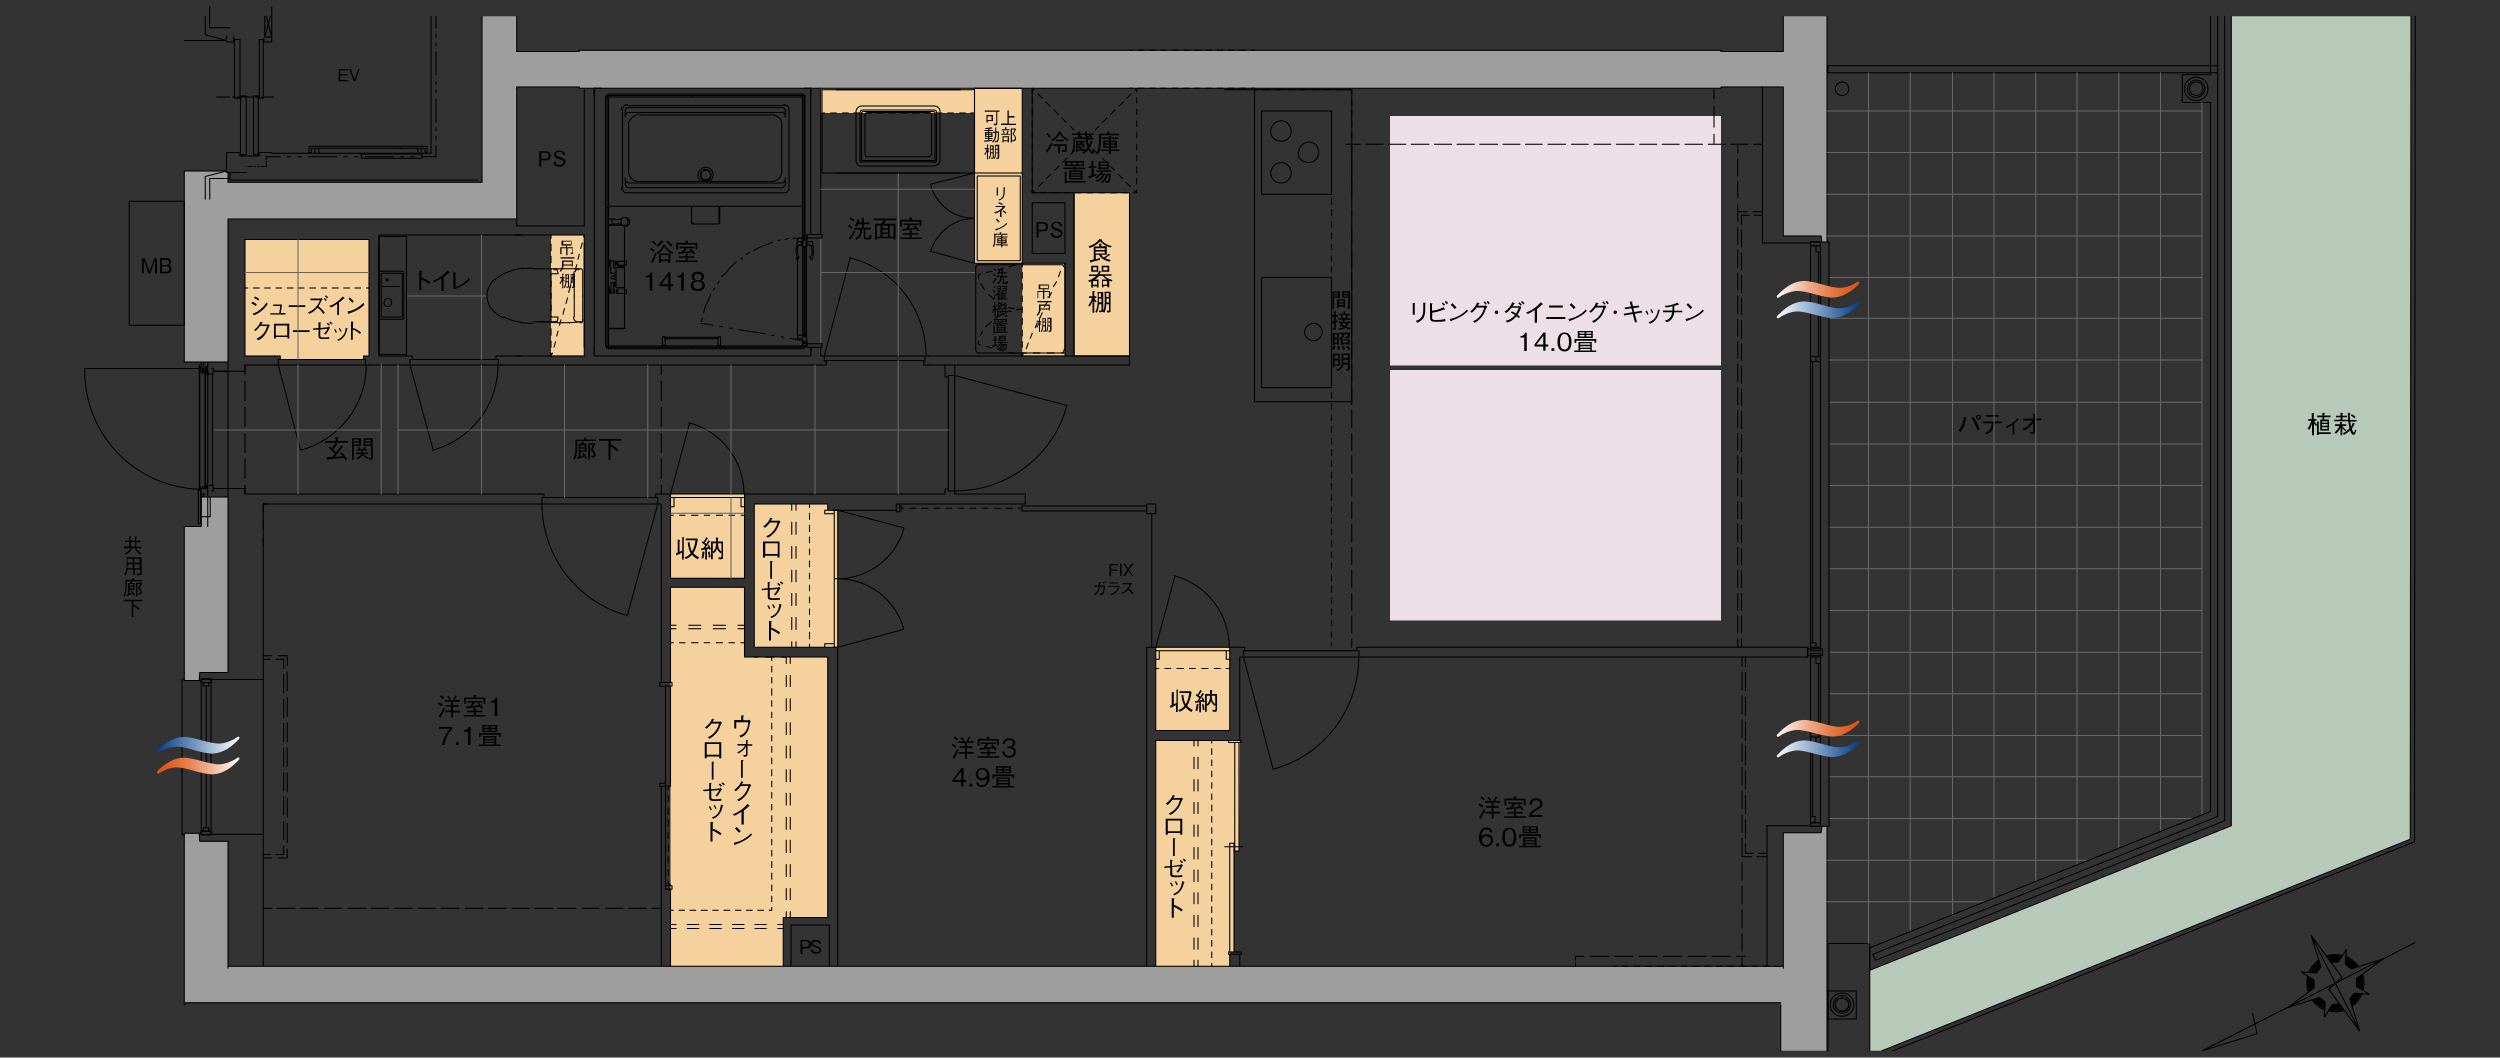 <svg version="1.1" id="レイヤー_1" xmlns="http://www.w3.org/2000/svg" x="0" y="0" viewBox="0 0 1000 423" style="enable-background:new 0 0 1000 423" xml:space="preserve"><rect x="0" y="0" width="1000" height="423" fill="#333333" stroke="none"/><style>.st0{fill:#ecdfe5}.st1{fill:#f5d19d}.st3{fill-rule:evenodd;clip-rule:evenodd;fill:#9e9e9f}.st4{stroke:#000;stroke-linecap:round;stroke-linejoin:round}.st12,.st4,.st5{fill:none;stroke-width:.425;stroke-miterlimit:10}.st5{stroke:#666;stroke-linecap:round;stroke-linejoin:round}.st12{stroke:#000}</style><path class="st0" d="M556 46.4h132.4v99.8H556z"/><path class="st1" d="M462.3 258.9h29.6v33.3h-29.6zM462.3 296.2v90.3h29.6v-5.7h1.7v-40.4h2l.3-44.2zM297.8 262.8v-27.9h-29.6v151.6h45.1V367h17.8V262.8z"/><path class="st1" d="M331.1 204.1v-2.5h-29.4v57.3h33.4v-54.8zM268.2 197.6h29.6v33.6h-29.6zM429.6 77.1h22.2v65.3h-22.2zM408.9 105.3H426v37h-17.1zM389.8 35.3h-61.5v9.9h61.5v60.1h19.1v-70zM220.4 94h13.3v48.3h-13.3zM98 95.8v46.6h14.1v1.4h33.3v-1.4h2.2V95.8z"/><path style="fill-rule:evenodd;clip-rule:evenodd;fill:#b7caba" d="M892.5 6.5v323.8l-144.6 57.8v32.2h4.9l211.3-84.6.3-329.2z"/><path d="M135.5 32.5v-4.9h3.7v.5h-3.1v1.6h2.9v.5h-2.9V32h3.2v.5h-3.8zM142.1 32.5h-.6l-1.8-4.9h.6l1.5 4.1 1.5-4.1h.6l-1.8 4.9zM62 109.3V104l-1.9 5.4h-.7l-1.9-5.4v5.4h-.7v-6.1h1.1l1.9 5.2 1.9-5.2h1.1v6.1H62zM66.8 109.3H64v-6.1h2.7c1.2 0 1.7.8 1.7 1.6s-.5 1.1-.8 1.3c.2.1.5.2.7.5.2.3.3.7.3 1 0 .9-.5 1.7-1.8 1.7zm-.3-5.4h-1.8v2.1h1.8c.7 0 1.1-.4 1.1-1 0-.8-.4-1.1-1.1-1.1zm.1 2.6h-1.8v2.2h1.8c.6 0 1.2-.3 1.2-1.1s-.5-1.1-1.2-1.1zM218.6 64.1h-2.1v2.5h-.8v-6.1h2.8c1 0 1.8.7 1.8 1.8 0 1-.6 1.8-1.7 1.8zm-.1-3h-2v2.4h2c.8 0 1-.6 1-1.2 0-.7-.3-1.2-1-1.2zM223.7 66.7c-.5 0-1.5-.1-2-.9-.3-.4-.3-.8-.3-1.1h.8c0 .2 0 .7.5 1 .4.3 1 .3 1.2.3 1 0 1.5-.6 1.5-1.1 0-.5-.3-.7-1.7-1.2-1.2-.4-2.1-.7-2.1-1.8 0-1 1-1.7 2.2-1.7.4 0 1.4.1 1.9.8.3.4.3.8.3 1h-.8c0-.4-.1-1.3-1.4-1.3-.9 0-1.4.4-1.4 1s.3.7 1.8 1.2c1.3.5 2 .8 2 1.7-.2 1.5-1.3 2.1-2.5 2.1zM417.5 92.5h-2.1V95h-.8v-6.1h2.8c1 0 1.8.7 1.8 1.8s-.6 1.8-1.7 1.8zm-.1-3h-2v2.4h2c.8 0 1-.6 1-1.2 0-.7-.3-1.2-1-1.2zM422.6 95.2c-.5 0-1.5-.1-2-.9-.3-.4-.3-.8-.3-1.1h.8c0 .2 0 .7.5 1 .4.3 1 .3 1.2.3 1 0 1.5-.6 1.5-1.1 0-.5-.3-.7-1.7-1.2-1.2-.4-2.1-.7-2.1-1.8 0-1 1-1.7 2.2-1.7.4 0 1.4.1 1.9.8.3.4.3.8.3 1h-.9c0-.4-.1-1.3-1.4-1.3-.9 0-1.4.4-1.4 1s.3.7 1.8 1.2c1.3.5 2 .8 2 1.7-.1 1.4-1.1 2.1-2.4 2.1zM472.3 319.1h.4l.5.6c-.4.3-.4.4-.5.6-.8 2.2-1.3 3.1-2.5 4.2-.7.7-1.2 1-2 1.5l-.7-.6c.9-.4 1.9-.9 3-2.3 1-1.3 1.3-2.4 1.5-3.2h-3c-.4.6-.9 1.2-2 2.1l-.7-.5c.5-.4 1.1-.9 1.9-1.8.6-.8.8-1.3.9-1.7l.7.2c.2.1.2.2.2.2 0 .1-.1.1-.3.1-.1.2-.2.4-.3.7h2.9zM467.1 333.2v.7h-.8v-6.4h6.6v6.4h-.8v-.7h-5zm5-5h-5v4.3h5v-4.3zM469.2 342.5v-7.2h.6c.3 0 .4 0 .4.1 0 0 0 .1-.1.1l-.2.2v6.7h-.7zM472.2 345.9c.1 0 .4-.2.4-.3l.6.6c-.2.2-.2.2-.5.7-.5.8-.9 1.5-1.5 2.2l-.6-.4c.3-.3 1-1.1 1.5-2.2l-3.2.3v2.5c0 .8.3.9 1.5.9s1.4 0 2.5-.2v.8c-1 .1-2.2.1-2.9.1-1.6 0-1.9-.5-1.9-1.2V347l-2.3.2-.1-.6 2.4-.2v-2.5l.8.1s.2 0 .2.1 0 .1-.3.2v2.1l3.4-.5zm.1-1.9c.2.2.7.6.9.9l-.4.4c-.2-.3-.7-.6-.9-.8l.4-.5zm1.2-.6c.4.3.8.7.9.9l-.4.4c-.2-.3-.6-.6-.9-.8l.4-.5zM468.7 354.6c-.2-.7-.6-1.3-.7-1.4l.5-.2c.1.1.5.7.7 1.4l-.5.2zm4.8-1.9.2.1s.1 0 .1.1-.1.1-.2.1c-.2.8-.4 1.9-1.2 3-.9 1.3-1.7 1.7-2.6 2.1l-.6-.5c.8-.3 1.8-.6 2.7-2 .6-.9.8-2 1-3.2l.6.3zm-2.9 1.4c-.2-.7-.6-1.3-.7-1.4l.5-.2c.1.2.5.7.7 1.4l-.5.2zM469.8 362c1.7.7 2.4 1.2 3.3 1.9l-.5.7c-.3-.3-.7-.6-1.4-1-.8-.5-1.3-.7-1.7-.9v4.4h-.8v-7.8h.8s.3 0 .3.1-.1.1-.2.2v2.8l.2-.4zM311.3 208.2h.4l.5.6c-.4.3-.4.4-.5.6-.8 2.2-1.3 3.1-2.5 4.2-.7.7-1.2 1-2 1.5l-.7-.6c.9-.4 1.9-.9 3-2.3 1-1.3 1.3-2.4 1.5-3.2h-3c-.4.6-.9 1.2-2 2.1l-.7-.5c.5-.4 1.1-.9 1.9-1.8.6-.8.8-1.3.9-1.7l.7.2c.2.1.2.2.2.2 0 .1-.1.1-.3.1-.1.2-.2.4-.3.7h2.9zM306 222.3v.7h-.8v-6.4h6.6v6.4h-.8v-.7h-5zm5.1-5h-5v4.3h5v-4.3zM308.1 231.6v-7.2h.6c.3 0 .4 0 .4.1 0 0 0 .1-.1.1l-.2.2v6.7h-.7zM311.2 235c.1 0 .4-.2.4-.3l.6.6c-.2.2-.2.2-.5.7-.5.8-.9 1.5-1.5 2.2l-.6-.4c.3-.3 1-1.1 1.5-2.2l-3.2.3v2.5c0 .8.3.9 1.5.9s1.4 0 2.5-.2v.8c-1 .1-2.2.1-2.9.1-1.6 0-1.9-.5-1.9-1.2v-2.9l-2.3.2-.1-.6 2.4-.2v-2.5l.8.1s.2 0 .2.1 0 .1-.3.2v2.1l3.4-.3zm.1-1.9c.2.2.7.6.9.9l-.4.4c-.2-.3-.7-.6-.9-.8l.4-.5zm1.1-.6c.4.3.8.7.9.9l-.4.4c-.2-.3-.6-.6-.9-.8l.4-.5zM307.6 243.7c-.2-.7-.6-1.3-.7-1.4l.5-.2c.1.1.5.7.7 1.4l-.5.2zm4.8-1.9.2.1s.1 0 .1.1-.1.1-.2.1c-.2.8-.4 1.9-1.2 3-.9 1.3-1.7 1.7-2.6 2.1l-.6-.5c.8-.3 1.8-.6 2.7-2 .6-.9.8-2 1-3.2l.6.3zm-2.9 1.5c-.2-.7-.6-1.3-.7-1.4l.5-.2c.1.2.5.7.7 1.4l-.5.2zM308.7 251.1c1.7.7 2.4 1.2 3.3 1.9l-.5.7c-.3-.3-.7-.6-1.4-1-.8-.5-1.3-.7-1.7-.9v4.4h-.8v-7.8h.8s.3 0 .3.1-.1.1-.2.2v2.8l.2-.4zM100.9 120.7c.5.2 1.2.5 1.8 1l-.3.7c-.5-.4-1-.7-1.8-1l.3-.7zm6.2.9c-.5.7-1.1 1.6-2.4 2.7-1.4 1.1-2.3 1.5-3.2 1.8l-.4-.7c.7-.2 1.6-.4 2.9-1.5 1.4-1.1 2.1-2.1 2.6-2.9l.5.6zm-5.2-3c.6.2 1.2.6 1.8 1l-.3.6c-.4-.3-.8-.6-1.8-1l.3-.6zM114.2 125.3v.5h-6.1v-.5h3.6l.4-2.9h-2.8v-.6h3.5l-.5 3.4h1.9zM115.5 122.8v-.7h6.6v.7h-6.6zM129.1 119.8c-.4.2-.4.3-.5.4-.7 1.5-.8 1.7-1.2 2.3 1.2 1 1.9 1.7 2.5 2.6l-.6.5c-.6-1.1-1.4-1.9-2.3-2.5-1.5 1.7-2.6 2.1-3.3 2.4l-.5-.6c.8-.3 1.7-.6 2.9-1.8 1.2-1.2 1.6-2.2 1.9-3h-3.8v-.7h4.1c.1 0 .3-.1.4-.2l.4.6zm.8-.6c.4.3.7.7.8.8l-.4.4c-.2-.3-.6-.7-.8-.9l.4-.3zm.5-1.1c.3.2.5.5.8.9l-.4.4c-.1-.2-.4-.6-.8-.9l.4-.4zM134.9 126v-4.5c-1.1.8-1.7 1.1-2.5 1.5l-.7-.6c.8-.3 1.6-.5 3-1.6 1.3-.9 1.9-1.7 2.4-2.2l.6.5s.1.1.1.2c0 0 0 .1-.1.1h-.2c-.8.7-1 1-1.9 1.6v5h-.7zM145.7 121.9c-1 1-2.1 2.1-6 3.5 0 0-.1.2-.2.2s-.1-.1-.2-.2l-.3-.8c.9-.2 1.9-.3 3.6-1.3 1.6-.9 2.2-1.6 2.8-2.2l.3.8zm-4.8-.8c-.4-.6-1-1.1-1.5-1.6l.5-.5c.3.2 1.1.9 1.6 1.6l-.6.5zM107.3 129.8h.3l.4.5c-.4.3-.4.4-.5.6-.8 2-1.2 2.8-2.3 3.9-.6.6-1.1.9-1.9 1.3l-.7-.6c.8-.4 1.8-.9 2.8-2.1 1-1.2 1.2-2.2 1.4-3H104c-.4.6-.8 1.1-1.8 2l-.6-.4c.5-.4 1.1-.8 1.7-1.7.6-.8.7-1.2.9-1.6l.7.2c.2.1.2.2.2.2 0 .1-.1.1-.3.1l-.3.6h2.8zM110.3 134.8v.6h-.7v-5.9h6.1v5.9h-.7v-.6h-4.7zm4.6-4.6h-4.6v4h4.6v-4zM117.2 132.8v-.7h6.6v.7h-6.6zM131 130.9c.1 0 .3-.2.4-.3l.6.5c-.2.2-.2.2-.4.7-.4.7-.8 1.4-1.4 2l-.6-.3c.3-.3 1-1 1.4-2l-2.9.3v2.3c0 .8.3.9 1.3.9 1.1 0 1.3 0 2.3-.2v.7c-.9.1-2 .1-2.6.1-1.5 0-1.7-.5-1.7-1.1v-2.7l-2.1.2-.1-.6 2.2-.2v-2.3l.8.1s.2 0 .2.1c0 0 0 .1-.2.2v1.9l2.8-.3zm.1-1.8c.2.2.6.5.9.8l-.4.4c-.2-.2-.6-.6-.9-.7l.4-.5zm1-.5c.4.3.7.6.9.8l-.4.4c-.2-.2-.6-.6-.9-.7l.4-.5zM134.1 131.6c.1.2.4.7.7 1.3l-.5.2c-.2-.6-.5-1-.6-1.3l.4-.2zm.7 4.3c.8-.3 1.6-.6 2.5-1.8.8-1.1.9-2.1 1-3l.5.2c.2.1.3.1.3.2s0 .1-.2.1c-.2.9-.6 2-1.1 2.8-.8 1.1-1.6 1.5-2.3 1.9l-.7-.4zm1.1-4.7c.2.3.5.8.7 1.3l-.5.2c-.2-.6-.5-1.1-.6-1.3l.4-.2zM141.4 131.2c1.6.7 2.2 1.1 3 1.8l-.4.6c-.3-.2-.6-.6-1.3-1-.7-.5-1.2-.7-1.6-.8v4.1h-.7v-7.2h.7s.3 0 .3.1-.1.1-.2.2v2.6l.2-.4zM296.5 286.1l.8.1c.2 0 .3 0 .3.1s0 .1-.3.3v1.5h1.9s.1 0 .5-.2l.6.7c-.2.2-.2.3-.3.4-.2 1.1-.3 2.2-.9 3.4-.8 1.6-1.7 2.1-2.8 2.6l-.6-.7c.8-.3 1.7-.6 2.5-1.7.8-1.2 1-2.3 1.1-3.7h-4.8v2.5h-.8V288h2.8v-1.9zM298.4 298.7c-.7 1.2-1.8 2-3 2.7l-.5-.5c.6-.2 2.1-.9 3.2-2.7H295v-.6h3.4V296l.5.1c.2 0 .3 0 .3.1 0 0 0 .1-.2.2v1.3h1.9v.6H299v3.6c0 .7-.6.7-1.5.8l-.2-.7h.5c.1 0 .5 0 .6-.1V298.7zM296.4 311.2V304h.6c.3 0 .4 0 .4.1 0 0 0 .1-.1.1l-.2.2v6.7h-.7zM299.6 313.6h.4l.5.6c-.4.3-.4.4-.5.6-.8 2.2-1.4 3.1-2.5 4.2-.7.7-1.2 1-2 1.5l-.7-.6c.9-.4 1.9-.9 3-2.3 1-1.3 1.3-2.4 1.5-3.2h-3c-.4.6-.9 1.2-2 2.1l-.6-.5c.5-.4 1.1-.9 1.9-1.8.6-.8.8-1.3.9-1.7l.7.2c.2.1.2.2.2.2 0 .1-.1.1-.3.1-.1.2-.2.4-.3.7h2.8zM296.6 329.6v-4.9c-1.2.8-1.9 1.2-2.8 1.6l-.7-.6c.9-.3 1.7-.6 3.3-1.7 1.4-1 2.1-1.8 2.6-2.4l.7.6s.1.1.1.2c0 0 0 .1-.1.1h-.2c-.8.8-1.1 1.1-2 1.8v5.5h-.9zM300.8 333.9c-1.1 1.1-2.3 2.3-6.6 3.9 0 0-.1.3-.2.3s-.1-.1-.2-.2l-.3-.8c1-.2 2.1-.4 3.9-1.4 1.7-1 2.4-1.7 3-2.4l.4.6zm-5.2-.8c-.5-.6-1.1-1.2-1.6-1.7l.6-.6c.3.3 1.2 1 1.7 1.7l-.7.6zM287.9 288.6h.4l.5.6c-.4.3-.4.4-.5.6-.8 2.2-1.3 3.1-2.5 4.2-.7.7-1.2 1-2 1.5l-.7-.6c.9-.4 1.9-.9 3-2.3 1-1.3 1.3-2.4 1.5-3.2h-3c-.4.6-.9 1.2-2 2.1l-.6-.5c.5-.4 1.1-.9 1.9-1.8.6-.8.8-1.3.9-1.7l.7.2c.2.1.2.2.2.2 0 .1-.1.1-.3.1-.1.2-.2.4-.3.7h2.8zM282.7 302.6v.7h-.8v-6.4h6.6v6.4h-.8v-.7h-5zm5-5h-5v4.3h5v-4.3zM284.7 311.9v-7.2h.6c.3 0 .4 0 .4.1 0 0 0 .1-.1.1l-.2.2v6.7h-.7zM287.8 315.4c.1 0 .4-.2.4-.3l.6.6c-.2.2-.2.2-.5.7-.5.8-.9 1.5-1.5 2.2l-.6-.4c.3-.3 1-1.1 1.5-2.2l-3.2.3v2.5c0 .8.3.9 1.5.9s1.4 0 2.5-.2v.8c-1 .1-2.2.1-2.9.1-1.6 0-1.9-.5-1.9-1.2v-2.9l-2.3.2-.1-.6 2.4-.2v-2.5l.8.1s.2 0 .2.1 0 .1-.3.2v2.1l3.4-.3zm.1-2c.2.2.7.6.9.9l-.4.4c-.2-.3-.7-.6-.9-.8l.4-.5zm1.1-.5c.4.3.8.7.9.9l-.4.4c-.2-.3-.6-.6-.9-.8l.4-.5zM284.2 324.1c-.2-.7-.6-1.3-.7-1.4l.5-.2c.1.1.5.7.7 1.4l-.5.2zm4.8-2 .2.1s.1 0 .1.1-.1.1-.2.1c-.2.8-.4 1.9-1.2 3-.9 1.3-1.7 1.7-2.6 2.1l-.6-.5c.8-.3 1.8-.6 2.7-2 .6-.9.8-2 1-3.2l.6.3zm-2.9 1.5c-.2-.7-.6-1.3-.7-1.4l.5-.2c.1.2.4.7.7 1.4l-.5.2zM285.3 331.5c1.7.7 2.4 1.2 3.3 1.9l-.5.7c-.3-.3-.7-.6-1.4-1-.8-.5-1.3-.7-1.7-.9v4.4h-.8v-7.8h.8s.3 0 .3.1-.1.1-.2.2v2.8l.2-.4zM419.8 119.1h-.7l-.2-.5h.7v-1.8h-1.9v2.8h-.5v-2.8h-1.9v2.4h-.3v-2.8h2.3v-.7h-1.8v-1.9h4v1.9h-1.8v.7h2.3v2.4c.2.3.1.3-.2.3zm-.6-4.9h-3.1v1.1h3.1v-1.1zM419.5 124.2v-.4h-3.3c0 .6-.1 1-.3 1.3-.1.2-.4.8-.9 1.2l-.4-.3c.9-.8 1-1.4 1-2.8v-1.4h4.3v2.4h-.4zm-4.5-3.3v-.5h5.6v.5H415zm4.5 1.4h-3.3v1.1h3.3v-1.1zM416.3 130.1c-.1-.2-.2-.3-.3-.6v3.3h-.4v-3.1c-.2.5-.5 1-.7 1.4l-.4-.3c.7-.9.9-1.6 1-2h-.8v-.5h.9V127l.5.1s.1 0 .1.1-.1.1-.2.2v1.1h.5v.5h-.5c0 .2.1.5.6 1l-.3.1zm1.1 2.6-.1-.5c.1 0 .3.1.5.1.1 0 .2 0 .2-.2v-1.6h-.7c0 .5-.1 1.5-.6 2.3l-.4-.2c.6-.8.7-2 .7-3.5 0-.6 0-1.2-.1-1.8h1.5v5c-.1.4-.4.4-1 .4zm.5-3.7h-.6v1h.7v-1zm0-1.4h-.6v1h.6v-1zm1.6 5.2-.1-.5h.4c.2 0 .2-.1.2-.3v-1.5h-.7c-.1 1.1-.2 1.8-.5 2.2l-.4-.2c.4-.7.6-1.4.6-3.3v-2.1h1.6v5c-.2.6-.3.7-1.1.7zm.5-5.2h-.7v1h.7v-1zm0 1.4h-.7v1.1h.7V129zM229.1 101.6h-.7l-.2-.5h.7v-1.8H227v2.8h-.5v-2.8h-1.9v2.4h-.5v-2.8h2.3v-.7h-1.8v-1.9h4v1.9h-1.8v.7h2.3v2.4c.4.2.2.3 0 .3zm-.7-5h-3.1v1.1h3.1v-1.1zM228.7 106.6v-.4h-3.3c0 .6-.1 1-.3 1.3-.1.2-.4.8-.9 1.2l-.4-.3c.9-.8 1-1.4 1-2.8v-1.4h4.3v2.4h-.4zm-4.5-3.2v-.5h5.6v.5h-5.6zm4.5 1.3h-3.3v1.1h3.3v-1.1zM225.6 112.6c-.1-.2-.2-.3-.3-.6v3.3h-.4v-3.1c-.2.5-.5 1-.7 1.4l-.4-.3c.7-.9.9-1.6 1-2h-.8v-.5h.9v-1.4l.5.1s.1 0 .1.1-.1.1-.2.2v1.1h.5v.5h-.5c0 .2.1.5.6 1l-.3.2zm1 2.5-.1-.5c.1 0 .3.1.5.1.1 0 .2 0 .2-.2v-1.6h-.7c0 .5-.1 1.5-.6 2.3l-.4-.2c.6-.8.7-2 .7-3.5 0-.6 0-1.2-.1-1.8h1.5v5c0 .4-.3.4-1 .4zm.6-3.6h-.6v1h.7v-1zm0-1.4h-.6v1h.6v-1zm1.6 5.1-.1-.5h.4c.2 0 .2-.1.2-.3V113h-.7c-.1 1.1-.2 1.8-.5 2.2l-.4-.2c.4-.7.6-1.4.6-3.3v-2.1h1.6v5c-.2.5-.3.6-1.1.6zm.5-5.2h-.7v1h.7v-1zm0 1.5h-.7v1.1h.7v-1.1zM399.2 75.1c.1 0 .1 0 .1.1l-.1.1v2.9h-.5V75l.5.1zm.2 4.8c.8-.3 1.1-.5 1.3-.8.4-.5.7-1 .7-2.1v-2.1h.5s.1 0 .1.1l-.1.2c0 1.9 0 2.6-.3 3.3-.3 1-1.2 1.4-1.9 1.7l-.3-.3zM400 84.5c-.5.3-.9.6-1.9.9l-.4-.5c.6-.1 1.3-.3 2.2-.9.8-.5 1-.9 1.2-1.2h-2.8v-.4h2.9c.1 0 .4-.1.5-.2l.4.6c-.2.1-.2.1-.3.2-.3.3-.6.8-1.2 1.2v2.6h-.6v-2.3zm-.5-3.6c.7.2 1.3.5 1.6.7l-.3.4c-.6-.3-1.1-.6-1.5-.7l.2-.4zm1.7 3.2c.5.3 1.1.7 1.4 1l-.3.4c-.3-.3-.6-.6-1.3-1l.2-.4zM402.9 89.5c-.7.7-1.6 1.6-4.4 2.6l-.1.2c-.1 0-.1-.1-.1-.2l-.2-.5c.7-.1 1.4-.2 2.6-.9 1.2-.7 1.6-1.2 2-1.6l.2.4zm-3.5-.5c-.3-.4-.7-.8-1.1-1.1l.4-.4c.2.2.8.7 1.2 1.2l-.5.3zM398.2 93.9V95c0 2.2-.3 3-.6 3.8l-.5-.2c.6-1.1.6-2.2.6-3.3 0-.6 0-1.2-.1-1.8h2.3v-.6h.5c.1 0 .1 0 .1.1 0 0 0 .1-.1.1v.4h2.6v.4h-4.8zm2.7 4.2v.8h-.5v-.8h-2.1v-.4h2.1v-.4h-1.5v-2h1.5v-.4h-1.9v-.4h1.9v-.4h.4c.1 0 .2 0 .2.1s0 .1-.1.2v.2h2.1v.4h-2.1v.4h1.7v2h-1.7v.4h2.3v.4h-2.3zm-.5-2.4h-1.1v.4h1.1v-.4zm0 .8h-1.1v.4h1.1v-.4zm1.7-.8h-1.2v.4h1.2v-.4zm0 .8h-1.2v.4h1.2v-.4zM397.2 109.4c.3.2.6.4 1 .7l-.2.4c-.2-.2-.6-.5-.9-.7l.1-.4zm1.5 1.9c-.4.7-.7 1.2-1.2 1.9 0 .1 0 .2-.1.2l-.1-.1-.3-.5c.4-.4.9-.9 1.4-2l.3.5zm-1.1-3.9c.4.2.7.5 1 .7l-.3.4c-.3-.3-.6-.5-1-.7l.3-.4zm3 1.4v-1.3l.5.1c.1 0 .1 0 .1.1s-.1.1-.1.1v1.1h1.6v.5h-1.6v1h1.9v.5h-1.5v1.8c0 .3 0 .4.3.4h.4c.3 0 .4-.2.5-.8l.5.2c-.1.8-.2 1.1-.8 1.1h-.7c-.6 0-.6-.3-.6-.6v-2.1h-.5c0 .6 0 1.4-.5 2-.3.4-.6.6-1 .7l-.5-.4c.4-.2.9-.4 1.2-.9.3-.5.3-1 .3-1.5h-1.5v-.5h2.1v-1h-1.1c-.2.4-.3.5-.4.6l-.4-.2c.2-.3.5-.7.8-1.8l.5.2s.1 0 .1.1-.1.1-.2.1c-.1.3-.1.4-.2.6h.8zM397.8 117c-.2-.2-.5-.4-.8-.7l.3-.4c.3.2.5.4.8.6l-.3.5zm-.1 2.7c0 .1.1.1.1.2 0 0 0 .1-.1.1 0 0-.1 0-.1-.1l-.4-.3c.3-.6.6-1.3.9-2.3l.4.4c-.4.8-.6 1.4-.8 2zm.3-4.4c-.2-.3-.4-.5-.7-.7l.3-.3c.3.2.5.4.7.7l-.3.3zm1.6 4.5v.3h-.5v-2.3l-.4.4-.3-.4c.2-.2.7-.6 1.1-1.4h-.7v-.4h1.3v-.4h-1.3v-.4h1.3v-.4h-1.4v-.4h1.8v2h-.9l.3.2c.1 0 .1.1.1.1 0 .1-.1.1-.2.1l-.1.2h.9c.3-.4.3-.5.4-.6v-.4h1.3v-.4H401v-.4h1.3v-.4h-1.4v-.4h1.8v2H401l.4.2s.1 0 .1.1-.1.1-.2.1c-.1.2-.1.2-.2.2h1.6v.4h-1.5v.4h1.2v.4h-1.2v.4h1.2v.4h-1.2v.4h1.7v.4h-3.3zm1.2-2.4h-1.2v.4h1.2v-.4zm0 .8h-1.2v.4h1.2v-.4zm0 .7h-1.2v.4h1.2v-.4zM398.6 124.3c-.2-.2-.3-.4-.4-.7v3.2h-.4v-3c-.1.5-.3.9-.7 1.4l-.4-.2c.3-.3.7-1 1-2.2h-.7v-.4h.7v-1.6h.5s.1 0 .1.1c0 0 0 .1-.2.1v1.3h.6v.4h-.6c.1.3.2.7.7 1.3l-.2.3zm3.8 2.5c-.2 0-.5-.2-.6-.3-.2-.2-.3-.4-.5-.6-.6.3-1.1.5-1.6.6l-.2-.4c.4-.1.9-.3 1.6-.6-.2-.4-.2-.7-.3-.8h-1.4c0 1.1-.1 1.6-.4 2l-.4-.2c.4-.7.4-1.3.4-1.8h-.3v-.4h2.1c-.1-.8-.2-1.4-.2-2.1h-.1c-.3.5-.5.7-.9 1.2h.4c0-.1-.1-.1-.1-.2l.3-.2c.1.2.3.4.4.8l-.3.2c0-.1 0-.1-.1-.3-.2 0-.3.1-1.1.2 0 .1-.1.2-.2.2l-.1-.1-.1-.4h.3c.1-.1.2-.2.6-.8-.4-.4-.7-.6-.9-.8l.2-.3c.1 0 .1.1.2.1.3-.3.4-.6.6-.9l.3.2.1.1c0 .1-.1.1-.2.1-.2.2-.4.5-.5.7.1.1.3.2.4.4.2-.2.2-.4.3-.5l.3.2v-1.3l.5.1c.1 0 .1.1.1.1s-.1.1-.2.1v.7c0 .9.1 1.7.2 2.6h1.8v.4h-1.7c0 .2.1.4.2.6.3-.2.4-.3.6-.4l.3.3v.1h-.1c-.1 0-.3.2-.4.3-.1 0-.1.1-.2.1.1.1.2.2.3.4.1.1.3.2.4.2.2 0 .3-.5.3-.7l.4.3c0 .6-.3.8-.5.8zm-1.9-1.2c-.1-.1-.3-.2-.7-.4l.2-.4c.4.1.5.3.7.4l-.2.4zm2.2-1.9c-.1-.1-.1-.2-.1-.3-.4.1-.6.1-1.1.2-.1.1-.1.2-.2.2l-.1-.1-.1-.5h.3c.2-.2.3-.4.5-.7-.2-.2-.4-.4-.8-.7l.2-.3c.2.1.2.1.2.2.3-.3.4-.6.5-.8l.4.2c.1 0 .1.1.1.1s0 .1-.2.1c-.1.2-.3.4-.4.6l.2.2c.1-.1.1-.2.3-.4l.4.3v.1c0 .1-.1.1-.2.1-.4.5-.6.8-.8 1 .2 0 .3 0 .5-.1 0-.1-.1-.1-.1-.2l.3-.2c.2.3.3.5.4.8l-.2.2zm-.4.5c-.1-.1-.2-.2-.5-.4l.3-.3c.2.1.4.3.5.5l-.3.2zM400.3 129.7v.3h1.9v2.5h-3.5V130h1.2v-.3h-2.7v-.4h2.7v-.4h-2.3v-1.3h5.1v1.3h-2.3v.4h2.6v.4h-2.7zm-2.4 3.5v.2h-.5v-3.1h.5s.1 0 .1.1-.1.1-.1.1v2.2h5.1v.4h-5.1zm1.1-5.2h-1v.6h1.1v-.6zm2.7 2.4h-2.6v.4h2.6v-.4zm0 .7h-2.6v.4h2.6v-.4zm0 .7h-2.6v.4h2.6v-.4zm-1.1-3.8h-1.1v.6h1.1v-.6zm1.5 0H401v.6h1.1v-.6zM398.3 136.2v1.7c.4-.2.6-.2.7-.3v.5c-.6.2-1.2.5-1.8.7 0 .1-.1.2-.1.2s-.1-.1-.1-.2l-.1-.5c.1 0 .2 0 .9-.2v-1.9h-.8v-.4h.8v-1.5l.5.1s.2 0 .2.1c0 0 0 .1-.1.1v1.2h.8v.4h-.9zm2.4 1c-.1.1-.2.4-.3.4h2.4c0 .4-.1 1.7-.3 2.1-.2.3-.5.3-.7.3h-.4l-.1-.6c.1 0 .3.1.5.1.1 0 .3 0 .4-.3 0-.2.1-.6.1-1.2h-.3c-.3.9-.6 1.4-1.5 2.1l-.5-.2c.4-.3 1.1-.7 1.5-1.8h-.4c-.2.4-.4.7-.7 1-.5.5-1 .7-1.2.8l-.4-.3c.5-.2 1.4-.6 1.8-1.5h-.5c-.4.4-.7.7-1.2 1l-.4-.3c.7-.3 1.2-.9 1.7-1.6H399v-.4h4v.4h-2.3zm-1.1-.8v-2.1h2.7v2.1h-2.7zm2.3-1.7h-1.8v.4h1.8v-.4zm0 .8h-1.8v.5h1.8v-.5zM592.8 323c-.5-.4-.9-.7-1.4-1l.4-.6c.5.2.9.5 1.5 1l-.5.6zm-.3 4.2v.2c0 .1 0 .2-.1.2s-.1-.1-.2-.1l-.6-.5c.9-1.3 1.5-2.4 2-3.6l.5.5c-.6 1.4-1 2.2-1.6 3.3zm1-7c-.3-.3-.7-.6-1.4-1l.4-.6c.5.2.9.5 1.4 1l-.4.6zm3.9 5.2v2.1h-.7v-2.1h-2.6v-.7h2.6v-1.6h-2.2v-.7h2.2v-1.3H594v-.7h6.1v.7h-2.8v1.3h2.2v.7h-2.2v1.6h2.8v.7h-2.7zm-1.5-5c-.3-.5-.6-.9-1-1.3l.5-.4c.4.4.7.8 1.1 1.3l-.6.4zm2.7-1.2c-.2.5-.4.8-.6 1.3l-.6-.3c.4-.6.6-1.1.8-1.6l.7.3.1.1c-.1.1-.2.2-.4.2zM605.7 323.7h.8c.2 0 .2.1.2.1 0 .1-.2.1-.3.2v.8h2.7v.6h-2.7v1.1h4v.6h-8.7v-.6h4v-1.1H603v-.6h2.7v-1.1zm-.1-5.2.8.1c.1 0 .2 0 .2.1s-.1.1-.2.2v.6h3.8v2.5h-.7v-1.9h-7v2h-.7v-2.7h3.8v-.9zm3.1 5.6c-.2-.3-.3-.5-.6-.9-1.4.2-3.6.5-5.1.6-.1.1-.1.2-.2.2s-.1-.1-.1-.1l-.2-.8c.3 0 .7 0 1.6-.1.5-.6.7-1 .9-1.5h-1.9v-.5h5.9v.6h-3c-.4.6-.6 1-1 1.4 1.4-.1 2-.2 2.7-.3l-.6-.6.5-.4c.8.7 1.3 1.3 1.8 2.1l-.7.3zM611.5 326.8c.2-1.7 1.2-2.5 3-3.5 1.1-.6 1.6-.9 1.6-1.8 0-1.1-.9-1.4-1.6-1.4-1.7 0-1.8 1.4-1.8 1.8h-.9c0-.4.1-1.1.6-1.8.7-.8 1.7-.8 2.1-.8 1 0 2.5.5 2.5 2.1 0 1.3-.8 1.8-2.1 2.5-1.8 1-2.1 1.6-2.3 2.1h4.4v.8h-5.5zM594.5 338.7c-2.5 0-2.9-2.4-2.9-3.7 0-2.6 1.2-4 3-4 .9 0 2.1.4 2.4 1.9h-.9c-.1-.3-.3-1.1-1.5-1.1-1.9 0-2 2.2-2 2.9.4-.5 1-1 2.1-1 1.3 0 2.5.8 2.5 2.4 0 1.4-1 2.6-2.7 2.6zm1.4-3.7c-.3-.4-.8-.5-1.3-.5-.9 0-1.8.5-1.8 1.6 0 .7.4 1.9 1.8 1.9 1 0 1.7-.7 1.7-1.8-.1-.4-.1-.8-.4-1.2zM598.5 338.5v-1.1h1.1v1.1h-1.1zM603.7 338.7c-2.2 0-2.8-2-2.8-3.8 0-1.8.5-3.8 2.8-3.8 2.2 0 2.8 2 2.8 3.8 0 1.8-.5 3.8-2.8 3.8zm0-7c-1.4 0-1.8 1.5-1.8 3.1 0 1.7.4 3.1 1.8 3.1s1.8-1.4 1.8-3.1c0-1.7-.4-3.1-1.8-3.1zM607.6 338.9v-.6h1.7v-3.4h5.3v3.4h1.8v.6h-8.8zm8.1-3.6v-.9h-7.3v.9h-.7v-1.6h8.7v1.5h-.7zm-6.6-2v-2.8h6v2.8h-6zm2.6-2.3h-2v.6h2v-.6zm0 1.1h-2v.6h2v-.6zm2.3 3.4h-4v.6h4v-.6zm0 1.1h-4v.6h4v-.6zm0 1.1h-4v.6h4v-.6zm.4-6.7h-2v.6h2v-.6zm0 1.1h-2v.6h2v-.6zM382.1 299.1c-.5-.4-.9-.7-1.4-1l.4-.6c.5.2.9.5 1.5 1l-.5.6zm-.3 4.2c0 .1.1.2.1.2 0 .1-.1.2-.1.2-.1 0-.1-.1-.2-.1l-.6-.6c.9-1.3 1.5-2.4 2-3.6l.5.5c-.7 1.5-1.1 2.3-1.7 3.4zm1-7.1c-.3-.3-.7-.6-1.4-1l.4-.6c.5.2.9.5 1.4 1l-.4.6zm3.9 5.3v2.1h-.7v-2.1h-2.6v-.7h2.6v-1.6h-2.2v-.7h2.2v-1.3h-2.6v-.7h6.1v.7h-2.8v1.3h2.2v.7h-2.2v1.6h2.8v.7h-2.8zm-1.5-5c-.3-.5-.6-.9-1-1.3l.5-.4c.4.4.7.8 1.1 1.3l-.6.4zm2.7-1.3c-.2.5-.4.8-.6 1.3l-.6-.3c.4-.6.6-1.1.8-1.6l.7.3.1.1c-.1.2-.2.2-.4.2zM395 299.7h.8c.2 0 .2.1.2.1 0 .1-.2.1-.3.2v.8h2.7v.6h-2.7v1.1h4v.6H391v-.6h4v-1.1h-2.7v-.6h2.7v-1.1zm-.1-5.1.8.1c.1 0 .2 0 .2.1s0 .1-.2.2v.6h3.8v2.5h-.7v-1.9h-7v2h-.7v-2.7h3.8v-.9zm3.1 5.6c-.2-.3-.3-.5-.6-.9-1.4.2-3.6.5-5.1.6-.1.1-.1.2-.2.2s-.1-.1-.1-.1l-.2-.8c.3 0 .7 0 1.6-.1.5-.6.7-1 .9-1.5h-1.9v-.6h5.9v.6h-3c-.4.6-.6 1-1 1.4 1.4-.1 2-.2 2.7-.3l-.6-.6.5-.4c.8.7 1.3 1.3 1.8 2.1l-.7.4zM403.7 303.1c-.8 0-1.7-.2-2.3-1-.4-.6-.4-1.1-.5-1.5h.9c0 .4.1 1.7 1.9 1.7 1.2 0 1.8-.7 1.8-1.6 0-1.1-.9-1.4-1.7-1.4h-.8v-.7h.6c.6 0 1.6-.3 1.6-1.3 0-.6-.3-1.3-1.5-1.3-.5 0-1 .1-1.3.5-.3.4-.3.7-.4 1h-.9c.1-1.8 1.5-2.2 2.6-2.2 1.5 0 2.4.8 2.4 1.9 0 1.2-1 1.5-1.3 1.6.4.1 1.5.4 1.5 1.8.1 1.4-.9 2.5-2.6 2.5zM385.4 312.8v1.7h-.9v-1.7H381v-.8l3.6-4.8h.8v4.8h1.1v.8h-1.1zm-.9-4.3-2.7 3.5h2.7v-3.5zM387.8 314.6v-1.1h1.1v1.1h-1.1zM392.8 314.8c-1 0-2.1-.5-2.4-1.8h.9c.1.3.3 1.1 1.5 1.1 1.9 0 2-2.2 2.1-2.9-.2.3-.7 1-2.1 1-1.3 0-2.5-.8-2.5-2.4 0-1.5 1-2.6 2.7-2.6 1.2 0 1.8.6 2.2 1.1.6.8.6 2.1.6 2.6 0 2.2-1 3.9-3 3.9zm.1-7c-1 0-1.7.6-1.7 1.8 0 .6.2 1.7 1.7 1.7 1 0 1.8-.6 1.8-1.6 0-.7-.4-1.9-1.8-1.9zM396.9 315v-.6h1.7V311h5.3v3.4h1.8v.6h-8.8zm8.1-3.6v-.9h-7.3v.9h-.7v-1.6h8.7v1.5h-.7zm-6.6-2.1v-2.8h6v2.8h-6zm2.6-2.2h-2v.6h2v-.6zm0 1.1h-2v.6h2v-.6zm2.3 3.3h-4v.6h4v-.6zm0 1.1h-4v.6h4v-.6zm0 1.2h-4v.6h4v-.6zm.4-6.7h-2v.6h2v-.6zm0 1.1h-2v.6h2v-.6zM925.5 174.1h-.7v-4.6c-.3.9-.6 1.7-1.1 2.4l-.7-.4c.9-1.3 1.3-2.5 1.5-3.2h-1.2v-.7h1.4v-2.4l.8.1c.1 0 .2 0 .2.1s-.1.2-.2.2v2h1.1v.7h-.9c.1.3.3.8 1.1 1.6l-.4.5c-.5-.5-.6-.7-.8-1.1v4.8zm1.3-5.5.7.1s.2 0 .2.1-.1.2-.2.2v3.9h4.8v.7h-4.8v.4h-.7v-5.4zm2.2-1.7h-2.1v-.7h2.1v-1.1l.8.1c.1 0 .2 0 .2.1s-.1.1-.3.2v.7h2.5v.7h-2.5v.9h1.9v4.4h-3.5v-4.4h.9v-.9zm-.2 2.2h2.2v-.6h-2.2v.6zm0 1.2h2.2v-.7h-2.2v.7zm0 1.3h2.2v-.7h-2.2v.7zM942.2 173.1c-.2.7-.5.8-.8.8-.8 0-1.2-1.2-1.4-1.8-.8.9-1.5 1.3-2.4 1.8l-.5-.6c.5-.2 1-.5 1.4-.8.5-.4.9-.8 1.3-1.2-.3-1.2-.4-2.1-.5-2.8h-5.6v-.6h2.5v-1h-1.8v-.6h1.8v-1.2l.8.1c.1 0 .2 0 .2.1s-.2.2-.2.2v.8h1.8v.6H937v1h2.3c-.1-.8-.1-1-.2-2.8l.8.1c.1 0 .2 0 .2.1s-.1.2-.2.3c0 .9 0 1.5.1 2.4h2.6v.6h-2.5c.1.8.2 1.4.3 2.1.4-.7.5-.9.7-1.6l.7.3c.1.1.2.1.2.1 0 .1-.2.2-.3.2-.3.8-.6 1.3-1 1.8.1.4.5 1.5.9 1.5.2 0 .3-.4.4-1.2l.6.5c-.3.3-.3.5-.4.8zm-5.2-2.7c.1.3.4.9 1.6 1.6l-.5.4c-.2-.1-.8-.6-1.2-1.2v2.9h-.7v-3c-.4.8-1 1.7-1.8 2.4l-.6-.5c1-.9 1.5-1.6 2-2.6H934v-.7h2v-.9l.7.1c.1 0 .2 0 .2.1s-.1.2-.2.2v.5h1.8v.7H937zm4.8-3.1c-.4-.3-.7-.6-1.5-1.1l.4-.5c.4.2.8.4 1.5 1.1l-.4.5zM339.6 89.9c.5.3.9.5 1.4 1l-.4.6c-.3-.2-.9-.7-1.4-1l.4-.6zm2.4 2.9c-.5 1-1 1.8-1.8 2.9 0 .2 0 .3-.1.3 0 0-.1 0-.1-.1l-.5-.7c.7-.6 1.3-1.4 2.2-3.1l.3.7zm-1.8-5.9c.6.4 1.1.7 1.5 1l-.4.7c-.4-.4-.9-.7-1.4-1l.3-.7zm4.5 2.1v-2l.8.1c.1 0 .2 0 .2.1s-.1.1-.2.2V89h2.3v.7h-2.3v1.4h2.8v.7h-2.2v2.8c0 .4.1.5.5.5h.6c.5 0 .6-.3.7-1.2l.8.3c-.2 1.2-.3 1.6-1.2 1.6h-1.1c-.8 0-.9-.4-.9-.9v-3.1h-.7c0 .9-.1 2-.8 3-.4.6-.9.8-1.4 1.1l-.7-.5c.6-.3 1.3-.5 1.7-1.3.4-.7.4-1.5.4-2.3h-2.3v-.7h3.1v-1.4h-1.6c-.3.6-.5.8-.6.9l-.7-.4c.3-.4.8-1.1 1.2-2.6l.7.3.1.1c0 .1-.1.1-.2.1-.1.4-.2.6-.3.8h1.3zM354.5 88.1c-.4.6-.7 1-1 1.4h4.7v6.3h-.7v-.5h-6.7v.5h-.8v-6.3h2.5c.4-.5.7-.8 1-1.4h-4v-.7h9v.7h-4zm-2.3 2.1h-1.5v4.5h1.5v-4.5zm3 0H353v1.1h2.2v-1.1zm0 1.7H353V93h2.2v-1.1zm0 1.7H353v1.1h2.2v-1.1zm2.2-3.4h-1.5v4.5h1.5v-4.5zM363.9 92.1h.8c.2 0 .2.1.2.1 0 .1-.2.1-.3.2v.8h2.7v.6h-2.7V95h4v.6h-8.7V95h4v-1.1h-2.7v-.6h2.7v-1.2zm0-5.1.8.1c.1 0 .2 0 .2.1s0 .1-.2.2v.6h3.8v2.5h-.7v-1.9h-7v2h-.8v-2.7h3.8V87zm3.1 5.5c-.2-.3-.3-.5-.6-.9-1.4.2-3.6.5-5.1.6-.1.1-.1.2-.2.2s-.1-.1-.1-.1l-.2-.7c.3 0 .7 0 1.6-.1.5-.6.7-1 .9-1.5h-1.9v-.6h5.9v.6h-3c-.4.6-.6 1-1 1.4 1.4-.1 2-.2 2.7-.3-.3-.3-.4-.5-.6-.6l.5-.4c.8.7 1.3 1.3 1.8 2.1l-.7.3zM168.8 111c1.7.7 2.4 1.2 3.3 1.9l-.5.7c-.3-.3-.7-.6-1.4-1-.8-.5-1.3-.7-1.7-.9v4.4h-.8v-7.8h.8s.3 0 .3.1-.1.1-.2.2v2.8l.2-.4zM176.6 116.2v-4.9c-1.2.8-1.9 1.2-2.8 1.6l-.7-.6c.9-.3 1.7-.6 3.3-1.7 1.4-1 2.1-1.8 2.6-2.4l.7.6s.1.1.1.2c0 0 0 .1-.1.1h-.2c-.8.8-1.1 1.1-2 1.8v5.5h-.9zM181.5 108.9l.8.1c.1 0 .2.1.2.1 0 .1 0 .1-.3.2v5.5c.8-.2 1.6-.4 3.1-1.5 1.3-1 1.9-1.6 2.3-2.2l.3.8c-.4.5-1 1.1-2.4 2-1.6 1.1-2.7 1.4-3.7 1.8l-.5-.4v-6.4zM230.9 176.5v2.9c-.1 2-.4 3.3-.9 4.5l-.7-.4c.5-1 .9-2.2.9-5 0-.8 0-1.8-.1-2.6h3.5v-.9l.8.1s.2 0 .2.1 0 .1-.2.2v.4h3.9v.6h-7.4zm3.3 7.1-.5-1c-.6.3-2.1.8-2.4.9 0 .1 0 .2-.1.2 0 0-.1 0-.1-.1l-.4-.7c.2 0 .4-.1.8-.2v-5.3h1.2v-.7h.7c.2 0 .2 0 .2.1s-.1.1-.2.2v.4h1.2v3.3h-2.4v1.8c.7-.2.9-.3 1.2-.4-.2-.2-.2-.3-.5-.6l.5-.4c.6.6 1.1 1.5 1.4 2l-.6.5zm-.3-5.5h-1.8v.8h1.8v-.8zm0 1.3h-1.8v.8h1.8v-.8zm2.7 3.6-.2-.7h.5c.4 0 .6-.1.6-.4 0-.7-1-1.6-1.3-1.9.5-1 .8-1.7 1-2.1H236v5.9h-.7v-6.5h2.7l.2.2c-.5 1.1-.8 1.6-1.2 2.3.1.1.4.3.7.7.4.5.5.8.5 1.3 0 1.2-.7 1.2-1.6 1.2zM244.2 176.3v1.3c1.1.6 2.2 1.4 3.1 2.3l-.6.6c-.9-.9-1.5-1.4-2.5-2v5.4h-.8v-7.6h-3.8v-.7h8.9v.7h-4.3zM261.5 100.8c-.3-.3-.8-.7-1.5-1.1l.4-.6c.6.3 1 .6 1.5 1.1l-.4.6zm-.3 4.1c.1.1.1.2.1.2 0 .1 0 .1-.1.1h-.1l-.7-.5c.7-1.1 1.2-2.4 1.7-3.6l.6.5c-.5 1.2-.9 2-1.5 3.3zm.9-6.9c-.2-.2-.7-.7-1.4-1.2l.5-.5c.5.4 1 .8 1.4 1.2l-.5.5zm6.8 3.6c-1.2-.6-2.3-1.5-3.2-2.8-.8 1.4-1.5 2.1-2.6 2.8l-.6-.5c.4-.2 1.1-.6 1.8-1.4.5-.5.8-1.2 1.1-1.8l.8.2s.1 0 .1.1-.1.1-.2.1c1.1 1.7 2.4 2.3 3.2 2.6l-.4.7zm-3.8-4.7c-.2.2-1 1.2-1.9 1.8l-.6-.5c.8-.5 1.6-1.4 2-2.1l.7.5c.1 0 .1.1.1.1.1.2-.1.2-.3.2zm2.3 8.2v-.6h-3.1v.7h-.7v-3.8h4.5v3.8h-.7zm0-3.1h-3.1v1.8h3.1V102zm1.1-3.4c-.8-.5-1.4-1.2-2-1.9l.6-.5c.8.9 1.4 1.4 2 1.9l-.6.5zM274.3 101.4h.8c.2 0 .2.1.2.1 0 .1-.2.1-.3.2v.8h2.7v.6H275v1.1h4v.6h-8.7v-.6h4v-1.1h-2.7v-.6h2.7v-1.1zm0-5.2.8.1c.1 0 .2 0 .2.1s0 .1-.2.2v.6h3.8v2.5h-.7v-1.9h-7v2h-.7v-2.7h3.8v-.9zm3.1 5.6c-.2-.3-.3-.5-.6-.9-1.4.2-3.6.5-5.1.6-.1.1-.1.2-.2.2s-.1-.1-.1-.1l-.2-.7c.3 0 .7 0 1.6-.1.5-.6.7-1 .9-1.5h-1.9v-.6h5.9v.6h-3c-.4.6-.6 1-1 1.4 1.4-.1 2-.2 2.7-.3-.3-.3-.4-.5-.6-.6l.5-.4c.8.7 1.3 1.3 1.8 2.1l-.7.3zM259.9 116.2v-5.3h-1.5v-.6c.6 0 1.5-.1 1.8-1.3h.7v7.3h-1zM268.2 114.5v1.7h-.9v-1.7h-3.5v-.8l3.6-4.8h.8v4.8h1.1v.8h-1.1zm-.9-4.3-2.7 3.5h2.7v-3.5zM272.5 116.2v-5.3H271v-.6c.6 0 1.5-.1 1.8-1.3h.7v7.3h-1zM279.1 116.4c-1.8 0-2.8-.9-2.8-2.2 0-1.4 1.2-1.8 1.5-2-.8-.2-1.2-.9-1.2-1.6 0-1.1.9-1.9 2.5-1.9s2.5.9 2.5 1.9c0 .7-.4 1.4-1.2 1.6.3.1 1.5.6 1.5 2 0 1.3-1 2.2-2.8 2.2zm0-3.8c-1.1 0-1.8.6-1.8 1.5 0 .7.5 1.5 1.8 1.5s1.8-.8 1.8-1.5c.1-.8-.6-1.5-1.8-1.5zm0-3.1c-.7 0-1.5.3-1.5 1.3s.8 1.3 1.5 1.3 1.5-.2 1.5-1.3c.1-1.1-.8-1.3-1.5-1.3zM134.3 177.1l.6.5c.1.1.1.1.1.2s-.1.1-.3.1c-.4.5-.8 1.1-1.4 1.9.8.8.9 1 1.1 1.2.9-1.2 1.5-2 2.1-2.9l.7.5c.1.1.1.1.1.2s-.2.1-.4.1c-1.3 1.8-2.1 2.8-3.1 3.9 1.9-.1 2.7-.2 3.3-.3-.4-.5-.6-.7-1.1-1.1l.5-.5c.9.8 1.8 1.7 2.3 2.8l-.6.4c-.4-.6-.4-.7-.7-1-2.9.4-4.7.5-6.5.7-.1.1-.1.2-.2.2s-.1-.1-.1-.2l-.1-.9c.4 0 .7 0 2.2-.1.2-.2.4-.4 1.1-1.3-.6-.7-1.4-1.5-2.4-2.4l.5-.6c.1.1.2.2.8.7.1-.1.9-1.2 1.3-2.1h-4v-.7h4.1v-1.6l.9.1c.1 0 .2 0 .2.1s-.1.1-.2.2v1.2h4.1v.7h-4.9zM141.5 184h-.7v-8.7h3.6v3.1h-2.9v5.6zm2.1-7.5v-.7h-2.2v.7h2.2zm0 1.3v-.7h-2.2v.7h2.2zm1.8 3.8c.5.7 1.3 1.1 2.1 1.3l-.4.6c-.6-.2-1.3-.5-2.1-1.5-.5.9-1.2 1.4-2 1.7l-.6-.5c.7-.2 1.6-.6 2.1-1.5h-2.1v-.7h2.2v-.8h-1.9v-.5h.9c-.1-.2-.2-.4-.5-.7l.5-.3c.2.2.4.4.6.8l-.3.2h1.7l-.3-.2c.3-.3.4-.5.6-.8l.5.3c.1 0 .1.1.1.1 0 .1-.2.1-.2.1-.1.1-.2.2-.4.5h.9v.5h-1.7v.8h2.2v.6h-1.9zm2 1.6c.2 0 .6.1.7.1.3 0 .3-.2.3-.4v-4.5h-2.9v-3.1h3.6v7.6c0 .7 0 1.2-1.3 1.1l-.4-.8zm.9-7.3h-2.2v.7h2.2v-.7zm0 1.2h-2.2v.7h2.2v-.7zM421 57.6c-.5.9-.9 1.8-1.8 3 0 .2 0 .4-.1.4 0 0-.1 0-.2-.1l-.6-.5c1-1.2 1.6-2.2 2.2-3.4l.5.6zm-1.9-4.4c.5.5.9.9 1.3 1.5l-.6.5c-.4-.7-.8-1.1-1.3-1.6l.6-.4zm1.3 2.8c.8-.4 2.2-1.3 3.2-3.5l.7.2c.2 0 .2.1.2.2s-.1.1-.2.2c.5.9 1.6 1.9 3.3 2.8l-.6.5c-.9-.5-2.1-1.3-3.1-2.9-1 1.7-2.1 2.5-2.9 3l-.6-.5zm6.3 1.8V60c0 .7-.3.8-.9.8h-.8l-.3-.9c.2 0 .7.1 1 .1.3 0 .3-.2.3-.4v-1.2h-2v3h-.7v-3h-1.9v-.7h5.3zm-4.4-1.3v-.6h3.2v.6h-3.2zM436.9 61.5c-.4 0-1-.5-1.5-1.7-.5.6-1.1 1.2-2.1 1.8l-.5-.6c.4-.2.7-.4 1.1-.7H431v.6h-.6v-4.6h3.5v.5h-1.4v.6h1.3V59h-1.3v.6h1.4v.5c.3-.3.7-.6 1.1-1.2-.4-1.2-.6-2.2-.7-3.3H430V57c0 2.2-.3 3.4-.9 4.4l-.6-.4c.5-.7.9-1.8.9-3.8 0-.8 0-1.5-.1-2.2h5.1v-.4h-.4V54h-2.1v.8h-.7V54h-2.4v-.6h2.4v-.8l.7.1c.1 0 .2 0 .2.1.1 0 0 .1-.2.2v.4h2.1v-.8h.7c.1 0 .2 0 .2.1s0 .1-.2.2v.5h2.8v.6h-1.4c.4.3.6.5.8.8l-.3.4h.7v.6h-2.2c.1 1.1.2 1.9.4 2.6.3-.6.6-1.2.8-2.1l.6.2c.1 0 .2.1.2.2s-.2.2-.3.2c-.2.8-.5 1.5-1 2.3.1.2.5 1.3.9 1.3.1 0 .2-.2.3-.3 0-.2.1-.4.2-.9l.6.5c-.1.6-.4 1.7-.9 1.7zm-5-4.6h-.9v.6h.9v-.6zm1.3 1.1H431v.6h2.2V58zm-1.3 1.2h-.9v.6h.9v-.6zm3.8-4.8.3-.4h-1.3v.3h.3s.2 0 .2.1-.1.2-.2.2v.5h1.4c-.2-.3-.4-.5-.7-.7zM440.4 54.1v1.6c0 3.4-.4 4.5-.9 5.7l-.8-.3c.8-1.6.9-3.3.9-4.9 0-.9 0-1.8-.1-2.7h3.4v-.9l.8.1c.1 0 .2 0 .2.1s-.1.1-.2.2v.5h3.9v.6h-7.2zm3.9 6.3v1.2h-.7v-1.2h-3.1v-.6h3.1v-.7h-2.3v-2.9h2.3v-.6h-2.9V55h2.9v-.6h.7c.1 0 .2 0 .2.1s-.1.1-.2.2v.3h3.1v.6h-3.1v.6h2.5v2.9h-2.5v.7h3.4v.6h-3.4zm-.7-3.7H442v.6h1.6v-.6zm0 1.2H442v.6h1.6v-.6zm2.5-1.2h-1.8v.6h1.8v-.6zm0 1.2h-1.8v.6h1.8v-.6zM430.2 67.6v.5h2.8v3.7h-5.3v-3.7h1.8v-.5h-4.1V67h4.1v-.6H426v-2h7.6v2h-3.5v.6h3.9v.6h-3.8zm-3.6 5.3v.4h-.7v-4.7l.7.1c.1 0 .2 0 .2.1s-.1.2-.2.2v3.4h7.6v.6h-7.6zm1.8-7.9h-1.6v.9h1.6V65zm3.9 3.7h-3.9v.5h3.9v-.5zm0 1h-3.9v.5h3.9v-.5zm0 1h-3.9v.5h3.9v-.5zm-1.6-5.7H429v.9h1.6V65zm2.3 0h-1.7v.9h1.7V65zM437.5 67.3v2.6c.7-.2.8-.3 1.1-.4v.7c-.9.4-1.8.7-2.7 1 0 .1-.1.2-.2.2s-.1-.1-.2-.3l-.2-.7c.2 0 .3 0 1.3-.3v-2.9h-1.2v-.6h1.2v-2.3l.7.1s.2 0 .2.1 0 .1-.2.2v1.8h1.2v.6h-1zm3.6 1.6c-.1.2-.4.6-.4.6h3.6c0 .7-.1 2.5-.4 3.1-.2.5-.7.5-1.1.5h-.5l-.2-.8c.2 0 .5.1.8.1.2 0 .4 0 .5-.5.1-.3.1-.8.2-1.8h-.5c-.4 1.3-.9 2.2-2.2 3.1l-.7-.4c.6-.4 1.7-1.1 2.2-2.8h-.6c-.3.6-.6 1-1 1.5-.7.7-1.5 1.1-1.9 1.2l-.6-.5c.7-.2 2.1-.8 2.8-2.3h-.8c-.6.6-1 1-1.7 1.5l-.6-.4c1-.5 1.8-1.4 2.5-2.3h-1.9v-.6h6v.6h-3.5zm-1.7-1.2v-3.1h4.1v3.1h-4.1zm3.5-2.6h-2.8v.7h2.8v-.7zm0 1.2h-2.8v.7h2.8v-.7zM435.4 98.5c2.9-.8 4-2.4 4.4-2.9l.8.2c.1 0 .2.1.2.2s-.1.1-.1.2c.4.4.7.8 1.4 1.2.9.6 1.6.8 2.6 1l-.5.6c-2.4-.6-3.5-1.9-4.1-2.5-1.4 1.6-3.2 2.3-4.2 2.7l-.5-.7zm2.9 5.2c.4-.1.9-.2 1.7-.5v.7c-.9.2-2 .6-3.4.9-.1.2-.1.3-.2.3s-.1 0-.2-.2l-.3-.8c.7-.1 1.3-.2 1.6-.3v-5.2h2.2v-1.2l.8.1c.2 0 .2.1.2.1 0 .1-.1.2-.2.2v.7h2.2v3.4h-2.2c.3.5.5.7 1 1.1.7-.4 1.3-.8 2-1.5l.5.4.1.1c0 .1-.2.1-.4.1-.7.5-1.2.9-1.6 1.2.6.3 1.2.5 2.2.7l-.5.7c-2.5-.7-3.5-1.5-4.2-2.8h-1.3v1.8zm3.6-4.4h-3.7v.7h3.7v-.7zm0 1.3h-3.7v.8h3.7v-.8zM439.4 111.8v3.2h-.6v-.5h-1.6v.5h-.7v-2.5c-.2.1-.4.2-.8.3l-.5-.5c.5-.2 1.9-.6 3.2-1.9h-2.8v-.6h3.3c.3-.5.6-.9.8-1.5l.7.3.2.1c0 .1-.2.1-.3.1-.2.4-.3.6-.5.9h4.8v.6h-2.8c.6.8 1.8 1.4 3.2 1.7l-.4.6c-.4-.1-.6-.2-.9-.3v2.6h-.7v-.5h-1.6v.5h-.6v-3.1h1.9c-.3-.2-1-.6-1.5-1.4h-1.6c-.7.8-1.3 1.2-1.6 1.4h1.4zm-2.9-5.5h2.8v2.4h-2.8v-2.4zm2.2.6h-1.5v1.2h1.5v-1.2zm.1 5.5h-1.6v1.5h1.6v-1.5zm1.9-6.1h3v2.4h-3v-2.4zm2.1 6.1h-1.6v1.5h1.6v-1.5zm.2-5.5h-1.7v1.2h1.7v-1.2zM438.2 121c-.2-.3-.3-.5-.5-.8v4.9h-.7v-4.6c-.3.8-.8 1.6-1.1 2.1l-.6-.4c1-1.4 1.4-2.3 1.5-3h-1.2v-.7h1.4v-2.1l.8.1c.1 0 .2 0 .2.1s-.1.2-.3.2v1.7h.8v.7h-.7c.1.2.2.7.9 1.5l-.5.3zm1.5 3.9-.1-.7c.2 0 .5.1.7.1.1 0 .3 0 .3-.3v-2.3h-1c-.1.7-.2 2.2-.9 3.4l-.6-.4c.8-1.2 1-2.9 1-5.2 0-.9 0-1.8-.1-2.7h2.3v7.5c-.2.5-.6.6-1.6.6zm.8-5.5h-.9v1.5h1v-1.5zm0-2.1h-1v1.5h.9v-1.5zm2.4 7.7-.2-.7h.6c.3 0 .3-.1.3-.4v-2.2h-1.1c-.1 1.7-.3 2.6-.8 3.4l-.6-.4c.6-1 .8-2.1.8-4.9 0-1 0-2.2-.1-3.1h2.4v7.5c.1.7-.1.8-1.3.8zm.7-7.8h-1.1v1.6h1v-1.6zm0 2.2h-1v1.6h1v-1.6zM783.4 172.2c.5-.6 1-1.2 1.5-2.6.5-1.3.6-2.2.7-2.9l.9.3c.1 0 .2.1.2.2s-.1.1-.3.2c-.1.5-.2 1.2-.5 2.1-.6 1.9-1.3 2.8-1.7 3.3l-.8-.6zm5.9-5.4c.5.6 1 1.3 1.6 2.6.6 1.2.8 1.9.9 2.4l-.9.4c-.3-1-.8-3.1-2.4-5l.8-.4zm1.1.1c0-.6.4-1 1-1 .5 0 1 .4 1 1s-.5 1-1 1-1-.5-1-1zm1.5 0c0-.3-.2-.5-.5-.5s-.5.2-.5.5.3.5.5.5c.3 0 .5-.2.5-.5zM797.6 169.3c-.1.9-.1 1.8-.8 2.8-.6 1-1.4 1.3-2.1 1.6l-.7-.6c.7-.2 1.4-.4 2-1.4.6-.9.7-1.7.7-2.4h-3.6v-.7h7.7v.7h-3.2zm1.9-2.6h-5v-.7h5v.7zM804.9 170c-.7.4-1.2.8-2.2 1.2l-.6-.5c.8-.2 1.5-.5 2.8-1.5 1.2-.9 1.6-1.4 2-1.9l.5.4c.1.1.2.1.2.2 0 0 0 .1-.1.1h-.2c-.6.6-1 1-1.6 1.4v4.4h-.6V170zM813.3 169c-.6.9-1.4 2-3.6 3.2l-.7-.6c.5-.2 1.2-.5 2.2-1.3 1-.9 1.4-1.5 1.8-2.1h-3.7v-.7h4.1v-2l.8.1c.1 0 .2.1.2.1 0 .1 0 .1-.2.2v1.5h2.3v.7H814v4.4c0 .9-.4 1-1.8 1l-.3-.8c.3 0 .8.1 1 .1.3 0 .4 0 .4-.4V169zM49.6 219.2v-.6h2.1v-1.8H50v-.6h1.7v-1.7l.6.1c.1 0 .1.1.1.1s0 .1-.1.2v1.4H54v-1.8l.6.1c.1 0 .1.1.1.1l-.2.2v1.4h1.7v.6h-1.7v1.8h2.1v.6h-7zm2.8.9c-.6.9-1.3 1.3-2 1.7l-.5-.5c.9-.4 1.6-.9 2.2-1.8l.5.3c.1 0 .1.1.1.1-.1.2-.2.2-.3.2zm1.7-3.3h-1.7v1.8h1.7v-1.8zm2 5c-1-.6-1.8-1.6-2.1-2l.5-.3c.4.5 1.2 1.3 2.1 1.9l-.5.4zM55.8 230.1h-1l-.2-.7c.2 0 .8.1 1.1.1.3 0 .3-.1.3-.3v-1.4h-2.1v2.1h-.6v-2.1h-2.2c-.2.9-.4 1.6-1 2.4l-.5-.4c.8-1 .9-2 1-2.7.1-.8.1-1.6.1-4.2h6v6.6c-.3.5-.4.6-.9.6zm-2.7-4.4H51c0 .8 0 1.2-.1 1.6h2.2v-1.6zm0-2.2H51v1.6h2.1v-1.6zm2.7 0h-2.1v1.6h2.1v-1.6zm0 2.2h-2.1v1.6h2.1v-1.6zM50.7 232.3v2.4c0 1.7-.3 2.7-.8 3.8l-.5-.3c.5-.8.8-1.8.8-4.2 0-.7 0-1.5-.1-2.1H53v-.7l.7.1s.1 0 .1.1c0 0 0 .1-.2.2v.4h3.3v.5h-6.2zm2.8 6c-.2-.3-.2-.5-.5-.8-.5.2-1.7.7-2 .8 0 .1 0 .2-.1.2 0 0-.1 0-.1-.1l-.3-.5c.2 0 .3-.1.7-.2v-4.5h1v-.6h.6c.1 0 .2 0 .2.1s-.1.1-.2.2v.3h1v2.8h-2v1.5c.6-.2.8-.3 1-.4-.1-.2-.2-.3-.4-.5l.4-.3c.5.5.9 1.2 1.2 1.7l-.5.3zm-.2-4.7h-1.5v.7h1.5v-.7zm0 1.1h-1.5v.7h1.5v-.7zm2.2 3.1-.1-.6h.4c.3 0 .5-.1.5-.3 0-.6-.8-1.3-1.1-1.6.4-.8.7-1.4.9-1.7H55v4.9h-.6v-5.4h2.3l.2.2c-.4.9-.7 1.3-1 1.9.1.1.3.3.5.6.3.4.4.7.4 1.1 0 .9-.6.9-1.3.9zM53.3 240.5v1.1c.9.5 1.8 1.1 2.6 1.9l-.5.5c-.7-.8-1.3-1.2-2.1-1.7v4.5h-.6v-6.3h-3.2v-.6h7.4v.6h-3.6zM444.4 226.1v1.7h2.5v.5h-2.5v2.2h-.6v-4.9h3.4v.5h-2.8zM448 230.4v-4.9h.6v4.9h-.6zM452.8 230.4l-1.4-2-1.4 2h-.7l1.7-2.5-1.7-2.4h.7l1.3 1.9 1.3-1.9h.7l-1.7 2.4 1.7 2.5h-.5zM439.5 234.2c0-.4.1-.7.1-1.4h.5c.2 0 .2.1.2.1 0 .1 0 .1-.2.1 0 .3 0 .6-.1 1.2h2c0 .5-.1 1.4-.3 2.4-.2.9-.5 1.2-.8 1.3-.2.1-.4.1-.8.1l-.2-.6h.4c.4 0 .6 0 .9-.9.2-.6.2-1.2.3-1.8H440c-.1.6-.3 1.2-.7 2-.5.8-1 1.1-1.4 1.4l-.4-.4c.4-.2.8-.4 1.3-1.1.5-.7.6-1.3.8-1.9h-1.9v-.5h1.8zm1.8-1.4c.1.1.4.3.6.6l-.3.2c-.2-.3-.5-.6-.6-.7l.3-.1zm.8-.4c.1.1.4.3.6.6l-.3.2c-.2-.3-.5-.5-.6-.7l.3-.1zM443.2 234.9v-.5h3.9c.1 0 .2-.1.4-.2l.4.5c-.2.1-.2.2-.2.2-.6 1.2-.7 1.4-.9 1.6-.8 1-1.5 1.3-2.2 1.5l-.4-.4c.6-.1 1.2-.3 2-1.1.7-.7.9-1.3 1-1.7h-4zm3.9-1.5h-3.2v-.4h3.2v.4zM452.9 233.5c-.3.2-.3.2-.4.3-.4.8-.6 1.1-.9 1.6.6.5 1.3 1.1 1.8 1.9l-.5.4c-.2-.3-.4-.6-.9-1.1-.4-.4-.6-.6-.8-.7-.8.9-1.5 1.3-2.4 1.7l-.4-.4c.6-.2 1.3-.4 2.1-1.3.9-.9 1.2-1.6 1.4-2.2h-2.8v-.5h3c.1 0 .2-.1.3-.1l.5.4zM176.6 282.5c-.5-.4-.9-.7-1.4-1l.4-.6c.5.2.9.5 1.5 1l-.5.6zm-.3 4.2c0 .1.1.2.1.2 0 .1-.1.2-.1.2-.1 0-.1-.1-.2-.1l-.6-.5c.9-1.3 1.5-2.4 2-3.6l.5.5c-.6 1.4-1.1 2.2-1.7 3.3zm1-7c-.3-.3-.7-.6-1.4-1l.4-.6c.5.2.9.5 1.4 1l-.4.6zm3.9 5.2v2.1h-.7v-2.1h-2.6v-.7h2.6v-1.6h-2.2v-.6h2.2v-1.3h-2.6v-.7h6.1v.7h-2.8v1.3h2.2v.7h-2.2v1.6h2.8v.7h-2.8zm-1.4-5c-.3-.5-.6-.9-1-1.3l.5-.4c.4.4.7.8 1.1 1.3l-.6.4zm2.7-1.2c-.2.5-.4.8-.6 1.3l-.6-.3c.4-.6.6-1.1.8-1.6l.7.3c.1 0 .1.1.1.1-.1.1-.3.2-.4.2zM189.5 283.2h.8c.2 0 .2.1.2.1 0 .1-.2.1-.3.2v.8h2.7v.6h-2.7v1.1h4v.6h-8.7v-.6h4v-1.1h-2.7v-.6h2.7v-1.1zm0-5.2.8.1c.1 0 .2 0 .2.1s0 .1-.2.2v.6h3.8v2.5h-.7v-1.9h-7v2h-.7V279h3.8v-1zm3.1 5.6c-.2-.3-.3-.5-.6-.9-1.4.2-3.6.5-5.1.6-.1.1-.1.2-.2.2s-.1-.1-.1-.1l-.2-.8c.3 0 .7 0 1.6-.1.5-.6.7-1 .9-1.5H187v-.6h5.9v.6h-3c-.4.6-.6 1-1 1.4 1.4-.1 2-.2 2.7-.3l-.6-.6.5-.4c.8.7 1.3 1.3 1.8 2.1l-.7.4zM197.9 286.3V281h-1.5v-.6c.6 0 1.5-.1 1.8-1.3h.7v7.3h-1zM177.8 298h-.9c.1-1.2.6-2.4 1.1-3.5.7-1.5 1.3-2.2 2-3h-4.4v-.7h5.3v.7c-1.6 1.7-2.7 4-3.1 6.5zM182.4 298v-1.1h1.1v1.1h-1.1zM187.2 298v-5.3h-1.5v-.7c.6 0 1.5-.1 1.8-1.3h.7v7.3h-1zM191.5 298.4v-.6h1.7v-3.4h5.3v3.4h1.8v.6h-8.8zm8.1-3.6v-.9h-7.3v.9h-.7v-1.6h8.7v1.5h-.7zm-6.7-2V290h6v2.8h-6zm2.7-2.3h-2v.6h2v-.6zm0 1.2h-2v.6h2v-.6zm2.3 3.3h-4v.6h4v-.6zm0 1.1h-4v.6h4v-.6zm0 1.1h-4v.6h4v-.6zm.3-6.7h-2v.6h2v-.6zm0 1.2h-2v.6h2v-.6zM470.4 275.8l.7.1c.1 0 .2 0 .2.2 0 .1-.1.2-.2.2v8.5h-.7V282c-.6.4-1.3.7-1.9 1-.1.1-.1.2-.2.2 0 0-.1 0-.1-.2l-.2-.7c.2-.1.5-.2.7-.3v-5.2l.8.2c.1 0 .2 0 .2.1s-.1.2-.2.2v4.4c.5-.2.7-.3 1.1-.5v-5.4zm6.2 9c-1.1-.6-1.6-1-2.3-1.8-.8.8-1.3 1.2-2.4 1.7l-.6-.6c1.2-.5 1.8-.9 2.5-1.7-.6-1.2-1-2.2-1.2-4.3l.7-.2c.2 1.9.5 2.9 1 3.8.9-1.4 1.2-3.1 1.4-4.5h-3.9v-.7h4.5l.3.4c0 .4-.2 1.5-.6 2.8-.5 1.6-1 2.4-1.2 2.6.7.8 1.3 1.2 2.3 1.7l-.5.8zM481.4 281.1c-.1-.3-.1-.4-.2-.5-.1 0-.7.1-.8.2v4.1h-.7v-4c-.4.1-.8.1-1.2.2 0 .1-.1.2-.2.2s-.1-.1-.1-.2l-.2-.7h.9c.2-.3.5-.6.8-1.1-.5-.6-1.2-1-1.4-1.2l.4-.5c.1 0 .1.1.3.3.5-.7.7-1.2 1.1-1.9l.6.3.1.1c0 .1-.1.1-.2.1-.5.9-.9 1.4-1.1 1.7.2.2.4.3.6.5.2-.3.6-1 .9-1.5l.6.4.1.1c0 .1-.1.1-.3.1-.5.7-1.2 1.8-1.7 2.4.5-.1.8-.2 1.3-.3-.1-.3-.2-.4-.4-.7l.5-.3c.4.6.6 1.2.8 1.8l-.5.4zm-2 .8c-.1 1.1-.3 1.8-.5 2.5l-.7-.1c.3-1.2.4-1.9.5-2.7l.7.1c.1 0 .1 0 .1.1.1 0 0 0-.1.1zm1.7 2.1c0-.7-.1-1.3-.3-2.2l.6-.2c.1.4.3.9.4 2.3l-.7.1zm4.9.7h-.9l-.1-.8c.7.1.9.1.9.1.2 0 .3-.1.3-.3v-1.8l-.3.4c-.9-.6-1.3-1.4-1.5-1.9-.2.6-.6 1.4-1.3 1.9l-.4-.3v2.7h-.7v-7.1h2V276l.8.1c.1 0 .2.1.2.1 0 .1-.1.1-.2.2 0 .4 0 .5-.1 1.2h2.1v6.4c0 .4-.2.7-.8.7zm-3.3-6.4v3.4c.5-.3.9-1 1.1-1.6.2-.6.2-1.1.2-1.8h-1.3zm3.4 0h-1.4c0 .6 0 2.6 1.4 3.3v-3.3zM272.8 214.8l.7.1c.1 0 .2 0 .2.2 0 .1-.1.2-.2.2v8.5h-.7V221c-.6.4-1.3.7-1.9 1-.1.1-.1.2-.2.2 0 0-.1 0-.1-.2l-.2-.7c.2-.1.5-.2.7-.3v-5.2l.8.2c.1 0 .1 0 .1.1s-.1.2-.2.2v4.4c.5-.2.7-.3 1.1-.5v-5.4zm6.3 8.9c-1.1-.6-1.6-1-2.3-1.8-.8.8-1.3 1.2-2.4 1.7l-.6-.6c1.2-.5 1.8-.9 2.5-1.7-.6-1.2-1-2.2-1.2-4.3l.7-.2c.2 1.9.5 2.9 1 3.8.9-1.4 1.2-3.1 1.4-4.5h-3.9v-.7h4.5l.3.4c-.1.4-.2 1.5-.6 2.8-.5 1.6-1 2.4-1.2 2.6.7.8 1.3 1.2 2.3 1.7l-.5.8zM283.8 220c-.1-.3-.1-.4-.2-.5-.1 0-.7.1-.8.2v4.1h-.7v-4c-.4.1-.8.1-1.2.2 0 .1-.1.2-.2.2s-.1-.1-.1-.2l-.2-.7h.9c.2-.3.5-.6.8-1.1-.5-.6-1.2-1-1.4-1.2l.4-.5c.1 0 .1.1.3.3.5-.7.7-1.2 1.1-1.9l.6.3.1.1c0 .1-.1.1-.2.1-.5.9-.9 1.4-1.1 1.7.2.2.4.3.6.5.2-.3.6-1 .9-1.5l.6.4.1.1c0 .1-.1.1-.3.1-.5.7-1.2 1.8-1.7 2.4.5-.1.8-.2 1.3-.3-.1-.3-.2-.4-.4-.7l.5-.3c.4.6.6 1.2.8 1.8l-.5.4zm-2 .9c-.1 1.1-.3 1.8-.5 2.5l-.7-.1c.3-1.2.4-1.9.4-2.7l.7.1c.1 0 .1 0 .1.1.2 0 .2 0 0 .1zm1.7 2.1c0-.7-.1-1.3-.3-2.2l.6-.2c.1.4.3.9.4 2.3l-.7.1zm4.9.7h-.9l-.1-.8c.7.1.9.1.9.1.2 0 .3-.1.3-.3v-1.8l-.3.4c-.9-.6-1.3-1.4-1.5-1.9-.2.6-.6 1.4-1.3 1.9l-.4-.3v2.7h-.7v-7.1h2V215l.8.1c.1 0 .2.1.2.1 0 .1-.1.1-.2.2 0 .4 0 .5-.1 1.2h2.1v6.4c0 .4-.1.7-.8.7zm-3.3-6.4v3.4c.5-.3.9-1 1.1-1.6s.2-1.1.2-1.8h-1.3zm3.5 0h-1.4c0 .6 0 2.6 1.4 3.3v-3.3zM565.9 121.3c.1 0 .2 0 .2.1 0 0 0 .1-.2.2v4.3h-.8v-4.7l.8.1zm.4 7.1c1.1-.4 1.6-.7 2-1.2.6-.7 1-1.5 1-3.1v-3h.8s.2 0 .2.1c0 0 0 .1-.2.3 0 2.9 0 3.8-.4 5-.5 1.5-1.8 2.1-2.8 2.6l-.6-.7zM572.8 126.7c0 1.2.4 1.3 1.7 1.3 1.7 0 2.3-.1 3.6-.4v.9c-1.1.2-1.8.2-4 .2-1.8 0-2.1-.5-2.1-1.9v-5.6l.8.2c.1 0 .3.1.3.1s0 .1-.3.2v2.6c1.8-.2 3-.6 4.6-1.4l.5.7s.1.1.1.2 0 .1-.1.1c0 0-.2 0-.2-.1-2.5.9-3.6 1.1-4.8 1.3v1.6zm4.8-4.4-.9-.9.4-.4c.3.2.7.6.9.9l-.4.4zm1.2-.6-.9-.9.4-.5c.4.3.8.7.9.9l-.4.5zM587.2 124.4c-1.1 1.1-2.3 2.3-6.6 3.9 0 0-.1.3-.2.3s-.1-.1-.2-.2l-.3-.8c1-.2 2.1-.4 3.9-1.4 1.7-1 2.4-1.7 3-2.4l.4.6zm-5.3-.8c-.5-.6-1.1-1.2-1.6-1.7l.6-.6c.3.3 1.2 1 1.7 1.7l-.7.6zM594.1 122.2h.4l.4.6c-.3.3-.4.4-.5.6-.8 2.2-1.3 3.1-2.5 4.2-.7.7-1.2 1-2 1.5l-.7-.6c.9-.4 1.9-.9 3-2.3 1-1.3 1.3-2.4 1.5-3.2h-3c-.4.6-.9 1.2-2 2.1l-.6-.5c.5-.4 1.1-.9 1.8-1.8.6-.8.8-1.4.9-1.8l.8.3c.1.1.2.1.2.2s-.1.1-.3.1c-.2.4-.2.5-.3.7h2.9zm-.2-1.7c.2.3.5.6.8 1l-.5.4c-.1-.2-.4-.6-.8-1l.5-.4zm1.2-.2c.3.3.6.7.8 1l-.5.4c-.2-.3-.4-.6-.8-1l.5-.4zM599.3 124.9c0 .4-.3.7-.7.7-.4 0-.7-.3-.7-.7 0-.4.3-.7.7-.7.4.1.7.3.7.7zM608.5 123.1c-.2.1-.2.2-.2.3-.8 1.7-.9 1.9-1.3 2.5.2.2.6.4 1 .8l-.5.6c-.5-.5-.7-.7-.9-.8-1.5 1.7-2.6 2.2-3.8 2.5l-.5-.7c.5-.1 1.2-.3 2-.8s1.3-1 1.7-1.5c-.3-.2-.9-.6-1.7-.9l.4-.6c.5.2.9.4 1.7.9.6-.9.8-1.5 1.1-2.3h-2.9c-1 1.3-1.5 1.7-2.1 2.1l-.7-.5c.6-.4 1.2-.8 2.1-2 .7-.9.9-1.5 1-1.8l.8.3c.1 0 .2.1.2.2s0 .1-.3.2c-.1.2-.3.6-.5.9h2.4c.1 0 .4 0 .6-.1l.4.7zm-.3-.8c-.3-.4-.5-.7-.9-1l.5-.4c.3.3.6.6.9 1l-.5.4zm1.1-.5c-.3-.4-.6-.7-.9-1l.5-.4c.2.2.6.6.9 1l-.5.4zM613.9 128.9V124c-1.2.8-1.9 1.2-2.8 1.6l-.7-.6c.9-.3 1.7-.6 3.3-1.7 1.4-1 2.1-1.8 2.6-2.4l.7.6s.1.1.1.2c0 0 0 .1-.1.1h-.2c-.8.8-1.1 1.1-2 1.8v5.5h-.9zM618.5 126.8h7.6v.8h-7.6v-.8zm1.1-3.8v-.8h5.5v.8h-5.5zM634.7 124.4c-1.1 1.1-2.3 2.3-6.6 3.9 0 0-.1.3-.2.3s-.1-.1-.2-.2l-.3-.8c1-.2 2.1-.4 3.9-1.4 1.7-1 2.4-1.7 3-2.4l.4.6zm-5.2-.8c-.5-.6-1.1-1.2-1.6-1.7l.6-.6c.3.3 1.2 1 1.7 1.7l-.7.6zM641.7 122.2h.4l.4.6c-.3.3-.4.4-.5.6-.8 2.2-1.3 3.1-2.5 4.2-.7.7-1.2 1-2 1.5l-.7-.6c.9-.4 1.9-.9 3-2.3 1-1.3 1.3-2.4 1.5-3.2h-3c-.4.6-.9 1.2-2 2.1l-.6-.5c.5-.4 1.1-.9 1.8-1.8.6-.8.8-1.4.9-1.8l.8.3c.1.1.2.1.2.2s-.1.1-.3.1c-.2.4-.2.5-.3.7h2.9zm-.3-1.7c.2.3.5.6.8 1l-.5.4c-.1-.2-.4-.6-.8-1l.5-.4zm1.3-.2c.3.3.6.7.8 1l-.5.4c-.2-.3-.4-.6-.8-1l.5-.4zM646.8 124.9c0 .4-.3.7-.7.7-.4 0-.7-.3-.7-.7 0-.4.3-.7.7-.7.4.1.7.3.7.7zM655.5 122.2l.2.7-2.4.4.4 1.5 3-.5.2.7-3 .5.9 3.3-.8.2-.9-3.4-3.5.6-.1-.7 3.5-.6-.4-1.6-2.6.4-.1-.7 2.5-.4-.5-1.9.9-.1s.2 0 .2.1 0 .1-.2.3l.4 1.5 2.3-.3zM658.7 124.2c.1.2.5.8.7 1.4l-.5.3c-.2-.6-.5-1.1-.7-1.4l.5-.3zm.7 4.7c.8-.3 1.8-.6 2.7-1.9.8-1.2 1-2.3 1.1-3.2l.5.2c.2.1.3.1.3.2s0 .1-.2.1c-.3 1-.6 2.2-1.2 3.1-.8 1.2-1.7 1.7-2.6 2.1l-.6-.6zm1.2-5.2c.2.3.5.8.7 1.4l-.5.2c-.2-.6-.6-1.2-.7-1.4l.5-.2zM672.9 124.2v.7h-3.2c-.1.8-.3 1.6-.9 2.5-.6.9-1.4 1.2-2 1.5l-.9-.6c.7-.2 1.5-.5 2.1-1.2.6-.7.7-1.5.9-2.2h-3.7v-.7h3.8V122.5c-1.2.3-1.8.4-2.7.5l-.4-.7c.7 0 1.5 0 2.8-.4 1.2-.3 1.8-.6 2.2-.8l.6.5s.1.1.1.2-.1.1-.1.1h-.3c-.7.2-.8.3-1.5.5v1.9h3.2zM681.5 124.4c-1.1 1.1-2.3 2.3-6.6 3.9 0 0-.1.3-.2.3s-.1-.1-.2-.2l-.3-.8c1-.2 2.1-.4 3.9-1.4 1.7-1 2.4-1.7 3-2.4l.4.6zm-5.3-.8c-.5-.6-1.1-1.2-1.6-1.7l.6-.6c.3.3 1.2 1 1.7 1.7l-.7.6zM609.7 140.4V135h-1.5v-.6c.6 0 1.5-.1 1.8-1.3h.7v7.3h-1zM618.2 138.6v1.7h-.9v-1.7h-3.5v-.8l3.6-4.8h.8v4.8h1.1v.8h-1.1zm-.9-4.3-2.7 3.5h2.7v-3.5zM620.6 140.4v-1.1h1.1v1.1h-1.1zM625.8 140.6c-2.2 0-2.8-2-2.8-3.8s.5-3.8 2.8-3.8c2.2 0 2.8 2 2.8 3.8 0 1.8-.6 3.8-2.8 3.8zm0-7c-1.4 0-1.8 1.5-1.8 3.1 0 1.7.4 3.1 1.8 3.1s1.8-1.4 1.8-3.1c0-1.7-.4-3.1-1.8-3.1zM629.7 140.8v-.6h1.7v-3.4h5.3v3.4h1.8v.6h-8.8zm8.1-3.6v-.9h-7.3v.9h-.7v-1.6h8.7v1.5h-.7zm-6.7-2v-2.8h6v2.8h-6zm2.7-2.3h-2v.6h2v-.6zm0 1.1h-2v.6h2v-.6zm2.3 3.3h-4v.6h4v-.6zm0 1.2h-4v.6h4v-.6zm0 1.1h-4v.6h4v-.6zm.4-6.7h-2v.6h2v-.6zm0 1.1h-2v.6h2v-.6z"/><path class="st0" d="M556 148h132.4v100.2H556z"/><path class="st3" d="M80.5 198.8v11.8h-6.8v61.6h6l.2-3.2h11.3v-70.2zM728.8 330.5l-.4 2.6h-15.1v53.4H91.2v-50H79.9l-.2-3.2h-6v67.8h638.6v19.2h18.5v-89.8zM713.3 6.5v14.1h-24.9v-.5H231.7v.5h-25V6.5h-13.9v66.4H91.2V69h-.6v-.6H73.7v76.4h17.5V87.6h115.5V34.8h25v.5h456.7v-.5h24.9v59.6h15.1l.4 2.4h2V6.5z"/><path class="st4" d="M105.3 271.8v-70.2M731.2 420.3v-42.9M731.2 377.4h16.7M747.9 420.3v-42.9M712.3 420.3V402M268.2 197.6h29.6M73.7 272.2h6.8M316.4 386.5V370M335.1 386.5V258.9M544.7 258.9h178.4M73.7 144.8V68.4M73.7 402v-65.5M73.7 401.1h638.6M73.7 269v-58.4M73.7 68.4h16.9M73.7 16.2h16.9M91.2 386.5h622.1M264.5 354.5v-40M264.5 386.5v-32M268.2 231.3v-33.7M268.2 273v-38.1M264.5 197.6h3.7M98 197.6v-2.2M85.3 195.4H98M268.2 231.3h29.6M268.2 234.9h29.6M301.7 258.9h33.4M297.8 262.8h33.3M301.7 258.9v-57.3M297.8 262.8v-27.9M297.8 231.3v-33.7M301.7 201.6h29.4M462.3 292.2v-33.3M458.7 386.5V258.9M458.7 258.9h3.6M462.3 292.2h29.6M462.3 296.2h33.6M491.9 292.2v-33.3M491.9 258.9h4M723.1 262.8v-3.9M85.3 148.5H98M98 148.5V146M151.6 94h82.1M409.5 146h42.3M151.6 142.4h11M237.7 142.4h86.6M451.8 146v-3.6M429.6 142.4V77.1M412.9 77.1V35.3M426 142.4v-37.1M408.9 105.3v-70M408.9 105.3H426M412.9 77.1h16.7M328.3 93.8V35.3M324.3 93.8V35.3M237.7 142.4V35.3M233.7 142.4V94M151.6 142.4V94M324.3 142.4v-3.5M389.8 69.2V35.3M389.8 35.3h19.1M408.9 69.2V35.3M389.8 69.2h19.1M389.8 105.3V69.2M389.8 69.2h19.1M408.9 105.3V69.2M389.8 105.3h19.1M705 97.2V34.8M706.8 386.5v-56.2M706.8 330.3h17.4M462.3 386.5v-90.3M495.9 296.2h.6M496.5 297v-.8M491.4 297h5.1M491.4 297v-.8M491.9 386.5v-4.8M495.9 386.5v-4.8M491.4 381.7v-.9M491.4 380.8h5.1M496.5 381.7v-.9M491.4 381.7h5.1M489.9 338.7h7.1M491.9 380.8v-43.5M491.9 337.3h1.7M493.6 380.8v-43.5M493.9 340.4h1.7M493.9 340.4V297M495.6 340.4V297M484.7 386.5v-1.2M484.7 383.1v-2.3M484.7 378.5v-2.3M484.7 374v-2.2M484.7 369.5v-2.3M484.7 365v-2.3M484.7 360.5v-2.2M484.7 355.9v-2.2M484.7 351.4v-2.2M484.7 347v-2.4M484.7 342.4v-2.3M484.7 337.9v-2.2M484.7 333.3v-2.2M484.7 328.9v-2.3M484.7 324.4V322M484.7 319.8v-2.2M484.7 315.3v-2.2M484.7 310.7v-2.2M484.7 306.3V304M484.7 301.8v-2.3M484.7 297.2v-1M484.7 296.2h0M479.2 386.5v-2.4M479.2 379.7v-4.5M479.2 370.6v-4.5M479.2 361.5v-4.4M479.2 352.6V348M479.2 343.6V339M479.2 334.5V330M479.2 325.4V321M479.2 316.4v-4.5M479.2 307.5v-4.6M479.2 298.4v-2.2M479.2 296.2h0M477.6 386.5v-2.4M477.6 379.7v-4.5M477.6 370.6v-4.5M477.6 361.5v-4.4M477.6 352.6V348M477.6 343.6V339M477.6 334.5V330M477.6 325.4V321M477.6 316.4v-4.5M477.6 307.5v-4.6M477.6 298.4v-2.2M477.6 296.2h0M462.3 263.7h1.4M463.7 263.7v-3.4M462.3 260.3h1.4M490.5 260.3h1.4M490.5 263.7v-3.4M490.5 263.7h1.4M462.3 258.9h29.6M463.7 260.3h26.8M462.3 258.9l7.7-28.6M491.7 258.9c0-13.5-9.1-25.2-22-28.6M544.7 262.8h178.4M462.3 267.4h1.2M466 267.4h2.3M470.8 267.4h2.6M475.8 267.4h2.3M480.7 267.4h2.5M485.7 267.4h2.4M490.5 267.4h1.4M491.9 267.4h0M739.5 35.6c0-1.6-1.2-2.8-2.6-2.8-1.6 0-2.8 1.2-2.8 2.8M734.1 35.6h0c0 1.4 1.2 2.6 2.8 2.6 1.4 0 2.6-1.2 2.6-2.6M739.5 402c0-1.8-1.2-2.8-2.6-2.8-1.6 0-2.8 1.1-2.8 2.8M734.1 402h0c0 1.4 1.2 2.5 2.8 2.5 1.4 0 2.6-1.1 2.6-2.5M331.1 367V262.8M331.7 386.5V370M268.2 257.1h1.1M271.8 257.1h2.2M276.6 257.1h2.6M281.7 257.1h2.2M286.5 257.1h2.5M291.6 257.1h2.2M296.4 257.1h1.4M297.8 257.1h0M268.2 364.1h1.1M271.6 364.1h2.2M276 364.1h2.3M280.5 364.1h2.4M285.1 364.1h2.2M289.6 364.1h2.3M294.2 364.1h2.2M298.6 364.1h2.3M303.1 364.1h2.3M307.7 364.1h1M308.7 364.1h0M308.7 364.1V363M308.7 360.7v-2.2M308.7 356.3V354M308.7 351.7v-2.5M308.7 347v-2.4M308.7 342.4v-2.3M308.7 337.9v-2.2M308.7 333.1v-2.2M308.7 328.6v-2.3M308.7 324v-2.2M308.7 319.2V317M308.7 314.7v-2.2M308.7 310.3v-2.4M308.7 305.5v-2.3M308.7 300.9v-2.3M308.7 296.4v-2.2M308.7 291.6v-2.3M308.7 287.1v-2.2M308.7 282.5v-2.2M308.7 278.1v-2.6M308.7 273.2V271M308.7 268.8v-2.3M308.7 264.2v-1.4M308.7 262.8h0M313.3 386.5V367M313.3 367h17.8M316.4 370h15.3M268.2 369.8h2.2M274.9 369.8h4.6M283.9 369.8h4.6M293 369.8h4.6M302 369.8h4.5M311.1 369.8h2.2M313.3 369.8h0M268.2 371.4h2.2M274.9 371.4h4.6M283.9 371.4h4.6M293 371.4h4.6M302 371.4h4.5M311.1 371.4h2.2M313.3 371.4h0M314.5 367v-2.3M314.5 359.9v-4.5M314.5 350.6v-4.8M314.5 341v-4.9M314.5 331.7v-4.8M314.5 322v-4.7M314.5 312.7v-4.8M314.5 303.2v-4.8M314.5 293.8v-4.7M314.5 284.3v-4.8M314.5 274.6v-4.4M314.5 265.4v-2.6M314.5 262.8h0M316.1 367v-2.3M316.1 359.9v-4.5M316.1 350.6v-4.8M316.1 341v-4.9M316.1 331.7v-4.8M316.1 322v-4.7M316.1 312.7v-4.8M316.1 303.2v-4.8M316.1 293.8v-4.7M316.1 284.3v-4.8M316.1 274.6v-4.4M316.1 265.4v-2.6M316.1 262.8h0M268.2 251.5h2.2M275.5 251.5h4.8M285.3 251.5h4.9M295.2 251.5h2.6M297.8 251.5h0M268.2 250.1h2.2M275.5 250.1h4.8M285.3 250.1h4.9M295.2 250.1h2.6M297.8 250.1h0M323.8 258.9v-1.2M323.8 255.5v-2.6M323.8 250.7v-2.5M323.8 245.8v-2.2M323.8 241.1v-2.3M323.8 236.3v-2.2M323.8 231.5v-2.2M323.8 226.7v-2.3M323.8 221.8v-2.2M323.8 217.1v-2.3M323.8 212.6v-2.5M323.8 207.7v-2.4M323.8 203v-1.4M323.8 201.6h0M318.4 258.9v-2.2M318.4 251.8V247M318.4 242.2v-4.8M318.4 232.7v-4.6M318.4 223.3v-4.7M318.4 213.7v-4.8M318.4 204.1v-2.5M318.4 201.6h0M316.7 258.9v-2.2M316.7 251.8V247M316.7 242.2v-4.8M316.7 232.7v-4.6M316.7 223.3v-4.7M316.7 213.7v-4.8M316.7 204.1v-2.5M316.7 201.6h0M329.9 258.9v-1.4M329.9 257.5h3.8M268.2 206.1h1.1M271.8 206.1h2.2M276.6 206.1h2.6M281.7 206.1h2.2M286.5 206.1h2.5M291.6 206.1h2.2M296.4 206.1h1.4M297.8 206.1h0M296.4 199h1.4M296.4 202.7V199M296.4 202.7h1.4M269.6 202.7V199M268.2 199h1.4M268.2 202.7h1.4M269.6 199h26.8M268.2 197.6l7.6-28.2M297.6 197.6c0-13.5-9.1-25.2-22.1-28.5M408.9 141.2h1.6M413.3 141.2h2.7M418.9 141.2h2.7M424.6 141.2h1.4M426 141.2h0M98 197.6h117.4M105.3 201.6h110.1M200.7 142.4h33M147.6 146h15M98 142.4h11.8M98 146h11.8M73.7 333.3h6.8M105.3 386.5v-52.8M84.4 333.7h20.9M84.4 271.8h20.9M105.3 333.7v-61.9M200.7 146h127.6M371.4 146h38.1M371.4 142.4h80.4M458.7 205.5h3.6M458.7 205.5v-3.9M462.3 205.5v-3.9M458.7 201.6h3.6M410.1 201.6v-4M408.7 202.4h50M408.7 204.4v-2M408.7 204.4h50M358.5 204.7h1.4M359.9 204.7v-3.1M360.5 204.4v-.3M360.5 203v-.6M360.5 202.4h0M360.5 203.3h1M363.9 203.3h2.5M368.6 203.3h2.6M373.6 203.3h2.4M378.5 203.3h2.2M383.3 203.3h2.2M388.1 203.3h2.2M392.9 203.3h2.3M397.8 203.3h2.4M402.5 203.3h2.5M407.3 203.3h1.4M408.7 203.3h0M460.7 258.9v-53.4M335.1 204.1h23.4M358.5 201.6h51.6M358.5 204.7v-3.1M331.1 204.1h4M329.9 205.5h3.8M329.9 205.5v-1.4M329.9 204.1h1.2M331.1 204.1v-2.5M333.7 258.9v-54.8M335.1 258.9v-54.8M333.7 231.5h1.4M335.1 258.9l26.2-7.1M335.1 204.1l26.2 7M335.1 231.5c-.6 0-.6 0 0 0 12.3 0 23.4-8.5 26.5-20.3"/><path class="st4" d="M361.5 251.5c-3.4-11.8-14.1-20-26.5-20-.6 0-.6 0 0 0M266.2 354.3v-39.8M266.2 353.7h.3M267.6 353.7h.6M268.2 353.7h0M268.2 386.5v-30.8M267.3 353.7v-1.1M267.3 350v-2.2M267.3 345.2v-2.5M267.3 340.4v-2.5M267.3 335.3v-2.2M267.3 330.5V328M267.3 325.8v-2.6M267.3 320.6v-2.2M267.3 315.9v-1.4M267.3 314.5h0M408.9 142.4v-1.2M408.9 138.9v-2.2M408.9 134.4v-2.3M408.9 129.7v-2.4M408.9 125.1v-2.3M408.9 120.6v-2.2M408.9 115.8v-2.3M408.9 111.3V109M408.9 106.7v-1.4M408.9 105.3h0M408.9 142.4l-.8-.4M405.9 141.4l-2.3-.5M401.4 140.4l-2.2-.6M396.8 139.2l-2.2-.6M392.3 138.1l-1.1-.6M391.2 137.5h0M408.9 105.3l-.8.4M405.9 106.1l-2.3.6M401.4 107.3l-2.2.6M396.8 108.5l-2.2.5M392.3 109.5l-1.1.6M391.2 110.1h0M391.2 110.1l.3 1.2M392.3 113.5l1.5 2.3M395.4 117.8l1.8 1.6M399.4 120.8l.6.6M400 121.4l1 .6M403.4 123.1l2.2.3M407 123.7h1.9M408.9 123.7h0M391.2 137.5l.3-1.1M392.1 134.1l.2-.2M392.3 133.9l.6-1.2M394.3 130.7l2.3-2M398.2 127.3l1.8-1.4M402.2 125.1l1.2-.6M403.4 124.5h1.1M406.7 124l.3-.3M407 123.7h1.1M408.9 123.7h0M731.2 29.1v-2.8M731.2 26.3h155.9M887.1 29.1v-2.8M731.2 29.1h155.9M495.9 296.2v-33.4M328.3 142.4v-3.5M381.9 197.6h28.2M297.8 197.6H378M887.1 326.6l-138 55.1M749.1 381.7l1.1 2.4M750.2 384.1l139.7-55.8M887.1 326.6V6.5M889.9 328.3V6.5M408.1 104.3V70.4M390.9 70.4h17.2M390.9 104.3h17.2M390.9 104.3V70.4M501.8 77.9v-2.2M501.8 73.4v-2.2M501.8 69v-2.4M501.8 64.4v-2.2M501.8 59.9v-2.2M501.8 55.3v-2.2M501.8 50.9v-2.3M501.8 46.4V44M501.8 41.8v-2.2M501.8 37.3v-1.4M501.8 35.9h0M540.7 85.9h0M540.7 85.9v-1.2M540.7 77.9v-2.2M540.7 73.4v-2.2M540.7 69v-2.4M540.7 64.4v-2.2M540.7 59.9v-2.2M540.7 55.3v-2.2M540.7 50.9v-2.3M540.7 46.4V44M540.7 41.8v-2.2M540.7 37.3v-1.4M540.7 35.9h0M501.8 35.9h1.2M505.2 35.9h2.5M510.3 35.9h2.2M515.1 35.9h2.6M519.9 35.9h2.5M524.8 35.9h2.4M529.8 35.9h2.2M534.5 35.9h2.6M539.3 35.9h1.4M540.7 35.9h0M532.6 68v-2.8M454.7 77.1V76M454.7 73.7v-2.3M454.7 69.2v-2.6M454.7 64.4v-2.2M454.7 59.9v-2.2M454.7 55.1v-2.2M454.7 50.6v-2.3M454.7 45.8v-2.2M454.7 41.2V39M454.7 36.8v-1.5M454.7 35.3h0M412.9 77.1h1.2M416.3 77.1h2.3M420.8 77.1h2.6M425.6 77.1h2.3M430.1 77.1h2.3M434.9 77.1h2.2M439.5 77.1h2.2M444.2 77.1h2.4M448.8 77.1h2.2M453.3 77.1h1.4M454.7 77.1h0M412.9 77.1V76M412.9 73.7v-2.3M412.9 69.2v-2.6M412.9 64.4v-2.2M412.9 59.9v-2.2M412.9 55.1v-2.2M412.9 50.6v-2.3M412.9 45.8v-2.2M412.9 41.2V39M412.9 36.8v-1.5M412.9 35.3h0M412.9 35.3h1.2M416.3 35.3h2.3M420.8 35.3h2.6M425.6 35.3h2.3M430.1 35.3h2.3M434.9 35.3h2.2M439.5 35.3h2.2M444.2 35.3h2.4M448.8 35.3h2.2M453.3 35.3h1.4M454.7 35.3h0M412.9 35.3l.6.6M415.2 37.6l1.7 1.7M418.3 40.8l1.7 1.6M421.6 44l1.8 1.8M424.8 47.2l1.6 1.7M428.2 50.6l1.4 1.4M431.3 53.7l1.7 1.6M434.4 56.7l1.7 1.8M437.7 60.2l1.4 1.4M440.9 63.3l1.7 1.7M444 66.4l1.7 1.6M447.4 69.8l1.6 1.6M450.4 72.9l1.8 1.7M453.8 76.3l.9.8M454.7 77.1h0M454.7 35.3l-.5.6M452.4 37.6l-1.6 1.7M449.4 40.8l-1.8 1.6M446 44l-1.8 1.8M442.8 47.2l-1.7 1.7M439.5 50.6l-1.4 1.4M436.3 53.7l-1.6 1.6M433.3 56.7l-1.7 1.8M429.9 60.2l-1.5 1.4M426.8 63.3 425 65M423.6 66.4 422 68M420.3 69.8l-1.7 1.6M417.2 72.9l-1.7 1.7M413.7 76.3l-.8.8M412.9 77.1h0M328.8 45.2h1.1M332.3 45.2h2.2M337 45.2h2.3M341.5 45.2h2.5M346.4 45.2h2.2M350.8 45.2h2.6M355.7 45.2h2.2M360.5 45.2h2.2M364.9 45.2h2.6M369.8 45.2h2.2M374.6 45.2h2.2M379.1 45.2h2.2M383.9 45.2h2.2M388.3 45.2h1.5M389.8 45.2h0M412.9 20.1h1.2M416.3 20.1h2.3M420.8 20.1h2.6M425.6 20.1h2.3M430.1 20.1h2.3M434.9 20.1h2.2M439.5 20.1h2.2M444.2 20.1h2.4M448.8 20.1h2.2M453.3 20.1h1.4M454.7 20.1h0M540.7 258.9v-3.4M540.7 253.2v-6.8M540.7 244.2v-6.8M540.7 234.9v-6.8M540.7 225.8V219M540.7 216.8v-7.1M540.7 207.5v-6.8M540.7 198.4v-7M540.7 189.2v-6.9M540.7 180.1v-6.7M540.7 171v-7M540.7 161.8v-6.7M540.7 152.7v-7.1M540.7 143.4v-6.7M540.7 134.4v-6.7M540.7 125.4v-7M540.7 116v-6.7M540.7 107.1V100M540.7 97.7V91M540.7 79.3v-6.7M540.7 70.4v-6.8M540.7 61.3v-3.6M540.7 57.7h0M105.3 363.3h3.4M110.9 363.3h7.1M120.2 363.3h7.1M129.9 363.3h6.8M139.2 363.3h7M148.5 363.3h7M157.9 363.3h7M167.2 363.3h7M176.4 363.3h7.1M186.1 363.3h7M195.4 363.3h7M204.7 363.3h7M214 363.3h7M223.2 363.3h7.1M232.9 363.3h6.7M242.2 363.3h7M251.5 363.3h7M260.8 363.3h3.7M264.5 363.3h0M220.4 142.4v-1.2M220.4 138.9v-2.5M220.4 134.1v-2.6M220.4 129.1v-2.3M220.4 124.2V122M220.4 119.4v-2.2M220.4 114.6v-2.2M220.4 109.9v-2.4M220.4 105.1v-2.6M220.4 100.3v-2.6M220.4 95.4V94M220.4 94h0M264.5 197.6V194M264.5 191.4v-7.9M264.5 180.9v-7.5M264.5 170.6v-7.7M264.5 160.3v-7.8M264.5 149.9V146M264.5 146h0M233.7 94l-.2.8M232.9 97.2l-.6 2.2M231.7 101.7l-.5 2M230.7 105.9l-.6 2.2M229.2 110.4l-.5 2.3M228.1 114.6l-.6 2.4M227 119.2l-.6 2.2M225.8 123.4l-.6 2.3M224.4 127.9l-.6 2.2M223.2 132.5l-.5 1.9M222.2 136.7l-.6 2.2M221 141.2l-.6 1.2M220.4 142.4h0M540.7 57.7h3.5M546.4 57.7h6.8M555.4 57.7h6.9M564.5 57.7h7.1M573.8 57.7h6.8M582.8 57.7h6.9M591.9 57.7h7.1M601.2 57.7h6.8M610.2 57.7h6.7M619.2 57.7h7M628.6 57.7h6.7M637.6 57.7h6.7M646.6 57.7h7M655.9 57.7h6.8M664.9 57.7h6.8M674 57.7h7M683.3 57.7h6.8M692.3 57.7h6.8M701.4 57.7h3.6M705 57.7h0M532.6 258.3v-1.2M532.6 254.9v-2.2M532.6 250.4v-2.2M532.6 245.8v-2.2M532.6 241.4v-2.3M532.6 236.9v-2.4M532.6 232.3v-2.2M532.6 227.5v-2.2M532.6 223v-2.2M532.6 218.6v-2.4M532.6 214v-2.3M532.6 209.5v-2.2M532.6 204.9v-2.2M532.6 200.2v-2.3M532.6 195.6v-2.2M532.6 191.2v-2.3M532.6 186.6v-2.3M532.6 182.1v-2.2M532.6 177.6v-2.3M532.6 173v-2.4M532.6 168.2V166M532.6 163.8v-2.3M532.6 159.3v-2.4M532.6 154.7v-2.2M532.6 150.2V148M532.6 145.6v-2.4M532.6 140.9v-2.3M532.6 136.4v-2.3M532.6 131.9v-2.2M532.6 127.3v-2.2M532.6 122.8v-2.2M532.6 118.4V116M532.6 113.5v-2.2M532.6 109v-2.3M532.6 104.5v-2.2M532.6 100v-2.3M532.6 95.4v-2.2M532.6 91v-2.3M532.6 86.1v-2.2M532.6 81.7v-2.4M532.6 77.1v-2.2M532.6 68v-2.2M538.5 57.7h2.2M540.7 57.7h0M685.6 57.7v-4M685.6 50.9v-8.5M685.6 39.6v-4.3M685.6 35.3h0M98 197.6V194M98 191.4v-7.9M98 180.9v-7.5M98 170.6v-7.7M98 160.3v-7.8M98 149.9V146M98 146h0M264.5 273v-71.4M98 115.2h1.1M101.4 115.2h2.3M105.9 115.2h2.2M110.4 115.2h2.2M114.9 115.2h2.3M119.4 115.2h2.2M123.9 115.2h2.3M128.5 115.2h2.2M132.9 115.2h2.4M137.5 115.2h2.3M142 115.2h2.2M146.6 115.2h1M147.6 115.2h0M98 142.4V95.8M98 95.8h49.6M147.6 142.4V95.8M114.9 343.2v-3.6M114.9 337.1v-7.7M114.9 326.9v-7.7M114.9 316.7v-7.6M114.9 306.5v-7.3M114.9 296.6v-7.5M114.9 286.5v-7.6M114.9 276.4v-7.6M114.9 266.2v-3.9M114.9 262.3h0M113.5 341.8v-3.3M113.5 335.9v-7.3M113.5 326v-7.3M113.5 316.4v-7.3M113.5 306.5v-7.3M113.5 296.6v-7.3M113.5 287.1v-7.4M113.5 277.2v-7.4M113.5 267.4v-3.7M113.5 263.7h0M105.3 262.3h3.4M111.3 262.3h3.6M114.9 262.3h0M105.3 263.7h2.8M110.4 263.7h3.1M113.5 263.7h0M105.3 341.8h2.8M110.4 341.8h3.1M113.5 341.8h0M105.3 343.2h3.4M111.3 343.2h3.6M114.9 343.2h0M696.8 386.5v-3.4M696.8 380.5v-7.1M696.8 371.2v-7.3M696.8 361.5v-7M696.8 352v-7M696.8 342.7v-7.4M696.8 333.1V326M696.8 323.4v-7M696.8 314.2v-7.3M696.8 304.6v-7M696.8 295v-7.1M696.8 285.7v-7.4M696.8 276.1V269M696.8 266.5v-3.7M696.8 262.8h0M630.2 386.5v-1.4M630.2 384.1v-1.6M630.2 382.5h0M630.2 382.5h3.4M636.2 382.5h7.3M645.8 382.5h7.4M655.6 382.5h7.3M665.3 382.5h7.3M675.2 382.5h7.2M684.7 382.5h7.4M694.6 382.5h3.6M698.2 382.5h0M698.2 341.3v-3.7M698.2 335.3V328M698.2 325.4v-7.2M698.2 315.6v-7.3M698.2 306v-7.6M698.2 296.2v-7.4M698.2 286.3v-7.4M698.2 276.4V269M698.2 266.8v-4M698.2 262.8h0M698.2 341.3h3.2M703.4 341.3h3.4M706.8 341.3h0M696.8 342.7h3.8M702.8 342.7h4M706.8 342.7h0M695.1 258.9v-3.4M695.1 253.2v-6.8M695.1 244.2v-6.8M695.1 234.9v-6.8M695.1 225.8V219M695.1 216.8v-7.1M695.1 207.5v-6.8M695.1 198.4v-7M695.1 189.2v-6.9M695.1 180.1v-6.7M695.1 171v-7M695.1 161.8v-6.7M695.1 152.7v-7.1M695.1 143.4v-6.7M695.1 134.4v-6.7M695.1 125.4v-7M695.1 116v-6.7M695.1 107.1V100M695.1 97.7V91M695.1 88.7v-6.8M695.1 79.3v-6.7M695.1 70.4v-6.8M695.1 61.3v-3.6M695.1 57.7h0M696.6 258.9v-3.4M696.6 253.2v-6.8M696.6 244.2v-6.8M696.6 235.1v-6.7M696.6 226.1v-6.7M696.6 217.1v-7M696.6 207.7V201M696.6 198.8V192M696.6 189.7v-6.8M696.6 180.7v-6.8M696.6 171.4v-6.8M696.6 162.3v-6.8M696.6 153.3v-6.7M696.6 144.2v-6.7M696.6 135.3v-7.1M696.6 125.9v-6.7M696.6 117v-6.9M696.6 107.9v-6.8M696.6 98.8V92M696.6 89.8v-3.7M696.6 86.1h0M695.1 84.7h3.7M701.1 84.7h3.9M705 84.7h0M696.6 86.1h3.1M701.6 86.1h3.4M705 86.1h0M51.7 80.5h22M73.7 130.1V80.5M51.7 130.1h22M51.7 130.1V80.5M730.8 420.3v-87.2M91.2 87.6h115.5M91.2 144.8V87.6M73.7 144.8h17.5M91.2 72.9V69M91.2 72.9h101.6M206.7 87.6V34.8M91.2 387.3v-50.8M713.3 387.3v-54.2M80.5 198.8h10.7M91.2 269v-70.2M80.5 210.6v-11.8M73.7 210.6h6.8M79.9 336.5h11.3M79.9 269h11.3M713.3 94.4h10.9M713.3 333.1h10.9M233.7 90.4V35.3M412.9 101.4V81.1M426 101.4V81.1M412.9 101.4H426M412.9 81.1H426M79.7 146h1.6M79.7 147.4V146M79.7 147.4l.6-.6M80.3 146.8h2.4M82.7 148.8v-2M82.7 148.8h.6M83.3 149.6v-.8M82.7 149.6h.6M82.7 149.6h0M82.7 149.6h2.6M85.3 149.6v-2.2M84.7 147.4h.6M80.3 197.6h1.6M80.3 197.6v-2.2M80.3 195.4h2.4M82.7 195.4v-1.2M82.1 194.2h.6M82.1 194.2h0M82.1 194.2h3.2M85.3 196.4v-2.2M84.7 196.4h.6M688.4 34.8h24.9M713.3 94.4V34.8M728.8 330.5l-.4 2.6M724.2 333.1h4.2M728.8 330.5h2M730.8 333.1v-2.6M728.8 96.8l-.4-2.4M724.2 94.4h4.2M728.8 96.8h2M730.8 96.8v-2.4M705 97.2h19.2M79.7 333.3l.2 3.2M73.7 336.5v-3.2M79.7 272.2l.2-3.2M73.7 272.2V269M206.7 90.4h27M206.7 90.4v-2.8M231.7 35.3h456.7M688.4 34.8v.5M231.7 20.1h456.7M688.4 20.6v-.5M688.4 20.6h24.9M192.8 72.9V6.5M206.7 20.6V6.5M713.3 20.6V6.5M730.8 94.4V6.5M334.5 69.2h49.6M233.7 138.9V97.4M334.5 35.9h49.6M345 44c-.6 0-.9.4-.9.9M374.6 44.6c0-.2-.6-.6-.9-.6M345 44h28.6M344 64.2h0c0 .2.4.8.6.8M373.4 65h.2c.6 0 .9-.2.9-.8v-.4M344 64.2V45M345 64.7h28.6M374.6 64.2V45M344.6 42.4c-1.1 0-2.2 1.2-2.2 2.2M342.4 64.2V44.6M344.6 42.4h29M342.4 64.2h0c0 1.1.8 2.2 2 2.2M344.6 66.4h29M373.4 66.4h.2c1.2 0 2.4-1.2 2.4-2.2v-.4M376 64.2V44.6M376 44.4c0-1.2-1.2-2-2.4-2M151.6 137.5V98.8M73.7 144.8h17.5M80.5 210.6v-3.9M85.3 195.4h5.9M85.3 148.5h5.9M83.1 210.6v-65.8M80.5 206.7h3.6M84.1 206.7v-7.9M73.7 210.6h6.8M84.1 198.8h7.1M91.2 210.6v-11.8M91.2 198.8v-54M728.2 330.5v-1.4M724.2 330.5h4M724.2 329.1h4M724.2 98.3v-1.5M724.2 96.8h4M728.2 98.3v-1.5M724.2 98.3h4M84.4 333.9v-1.4M80.5 333.9h3.9M80.5 333.9v-1.4M80.5 332.5h3.9M80.5 273v-1.4M80.5 271.6h3.9M84.4 273v-1.4M80.5 273h3.9M731.2 396.4h11.3M742.5 396.4v11.2M742.5 407.6h-11.3M731.2 407.6v-11.2M731.2 407.6v-11.2M105.3 218.2v-2.8M105.3 211.7v-3.4M105.3 204.7v-3.1M105.3 201.6h2M872.9 41V29.9M73.7 336.5v-3.2M884.2 41h-11.3M872.9 29.9h11.3M33.9 147.4h46M33.9 147.4v1.1c0 25.8 20.6 46.6 46.3 47.2M81.5 198.8v-1.2M80.5 198.8h1M80.5 198.8v-1.2M80.5 197.6h1M81.5 146v-1.2M80.5 146h1M80.5 146v-1.2M80.5 144.8h1M79.7 196.2V146M82.1 194.2v-44.6M85 194.2v-44.6M81.5 148.5c0-.5-.2-.8-.5-.8-.6 0-.8.4-.8.8M80.3 148.5h0c0 .4.2.6.8.6.2 0 .5-.2.5-.6M79.9 148.5h2.2M81.1 149.6v-2.2M542.7 260.3h.9M495.9 258.9h2M497.9 260.3v-1.4M497.4 260.3h.5M497.4 262.8v-2.5M495.9 262.8h1.5M542.7 260.3v-1.4M542.7 258.9h2M543.6 262.8h1.1M543.6 262.8v-2.5M497.4 262.8h46.2M497.4 262.8l11.8 44.7M509.2 307.7c20.2-5.4 34.3-23.8 34.3-44.9 0-.8 0-.8 0 0M216.8 199h.8M262.3 197.6h2.2M262.3 199v-1.4M262.3 199h.8M263.1 201.6V199M217.6 199v-1.4M215.4 197.6h2.2M215.4 201.6h1.4M216.8 201.6V199M216.8 201.6h46.3M216.8 201.6c0-.9 0-.9 0 0 0 20.8 14.1 39.2 34.1 44.6M263.1 201.6l-12.2 44.8M162.6 142.4h2.3M164.9 143.8v-1.4M164 143.8h.9M164 146v-2.2M162.6 146h1.4M198.4 143.8h.9M198.4 143.8v-1.4M198.4 142.4h2.3M199.3 146h1.4M199.3 146v-2.2M164 146h35.3M164 146l9.3 34.1M173 180.1c15.5-4.2 26.2-18 26.2-34.1 0-.6 0-.6 0 0M109.8 142.4h2.3M112.1 143.8v-1.4M111.3 143.8h.8M111.3 146v-2.2M109.8 146h1.5M145.4 143.8h.8M145.4 143.8v-1.4M145.4 142.4h2.2M146.2 146h1.4M146.2 146v-2.2M111.3 146h34.9M120.2 180.1c15.5-4.2 26.3-18 26.3-34.1 0-.6 0-.6 0 0M111.3 146l8.9 34.1M379.3 196.4v-.8M378 150.8v-2M378 150.8h1.3M379.3 150.8v-.6M379.3 150.2h2.6M381.9 150.2v-1.4M378 195.6h1.3M378 197.6v-2M381.9 197.6v-1.2M379.3 196.4h2.6M381.9 196.4v-46.2M381.9 150.2l44.5 11.9M381.9 196.4c-.8 0-.8 0 0 0 21.2 0 39.5-14.1 44.9-34.3M378 148.8V146M381.9 148.8V146M328.3 146h2.2M330.5 146v-1.4M329.7 144.6h.8M329.7 144.6v-2.2M328.3 142.4h1.4M369.5 144.6h.5M369.5 146v-1.4M369.5 146h1.9M370 142.4h1.4M370 144.6v-2.2M329.7 144.2H370M329.7 142.4H370M329.7 142.4l10.4-39.3M370.4 142.4c0-18.7-12.5-34.8-30.5-39.3M112.1 143.8h33.3M164 143.8h35.3M216.8 199h46.3M379.3 196.4v-46.2M497.4 260.3h46.2M389.8 69.2l-17.6 4.5M389.8 105.3l-17.6-4.8M389.8 87.3c-8.1 0-15.2 5.6-17.5 13.2M372.2 73.7c2 8 9.1 13.6 17.5 13.6M263.1 201.6h1.4"/><path class="st5" d="M730.8 44.4h150M880.8 326V41M864.2 332.5V29.1M847.5 339.3V29.1M830.8 346V29.1M814.3 352.6V29.1M797.6 359.3V29.1M781 366.1v-337M764.1 372.6V29.1M730.8 344.1h104.6M730.8 360.7h62.9M731.6 327.4h145.6M731.6 111h149.2M731.6 127.3h149.2M731.6 144h149.2M731.6 160.9h149.2M731.6 177.6h149.2M731.6 194.2h149.2M731.6 210.9h149.2M731.6 227.5h149.2M731.6 244.2h149.2M731.6 260.9h149.2M731.6 277.5h149.2M731.6 294.2h149.2M731.6 310.7h149.2M730.8 61h150M730.8 77.7h150M730.8 94.4h150M747.4 377.4V29.1M152.5 197.6v-52M159.2 197.6V146M85.9 172h66.6M326 197.6V146M268.2 205.3h29.6M359.3 142.4V69.2M359.3 197.6v-53.4M328.3 137.5V95.2M328.3 109h62M328.3 75.7h61.5M119.2 197.6V146M98 109h49.6M192.6 143.8V94M192.6 197.6V146M162.6 118.4h32.2M159.2 172h220.1M292.4 197.6V146M292.4 231.3V199M259.1 199v-53M225.8 199v-53M119.2 143.8v-48"/><path class="st4" d="M79.9 195.6h0M79.9 195.6v-.8M79.9 194.8h2.2M82.1 194.8v-47.4M79.9 147.4h2.2M79.9 195.6v-48.2M80.3 209.5v-13.3M79.3 209.5h1M79.3 209.5v-13.3M79.3 196.2h1M266.2 274.4h2M263.9 273h4.9M263.9 274.6V273M263.9 274.6h2.3M266.2 274.6v-.2M266.2 274.4h2.6M268.8 274.4V273M266.2 314.5v-1.2M264.5 314.5h1.7M264.5 314.7v-.2M263.9 314.7h.6M263.9 314.7v-1.4M263.9 313.3h2.3M268.2 199.3v-1.7M297.8 199.3v-1.7M333.3 258.9h1.8M322.8 138.9v-1.4M322.8 137.5h6M328.8 138.9v-1.4M322.8 138.9h6M322.8 95.2v-1.4M322.8 93.8h6M328.8 95.2v-1.4M322.8 95.2h6M333.3 204.1h1.8M266.2 314.5v-40.1M266.2 314.5h2M268.2 314.5v-40.1M266.2 355.7v-1.4M266.2 354.3h2.6M268.8 355.7v-1.4M266.2 355.7h2.6M501.8 121.2v-13.1M540.7 121.2v-13.1M501.8 121.2v-13.1M206.3 94h2.2M206.3 142.4h2.2M389.8 69.2V35.9M328.8 69.2h61M328.8 69.2V35.9M328.8 35.9h61M106.5 62.7h5.6M114.9 62.7h1.5M119.2 62.7h1.4M123.4 62.7h11.3M137.5 62.7h1.4M141.8 62.7h1.4M146 62.7h11.3M160.1 62.7h1.4M164.3 62.7h1.4M168.6 62.7h5.8M174.4 62.7h0M345.2 44.6h28.2M345.2 44.6c-.2 0-.6.4-.6.6M344.6 63.8V45.2M344.6 63.8h0c0 .4.4.6.4.6M345.2 64.2h28.2M373.2 64.4h.2c.2 0 .6-.2.6-.6v-.2M374 63.8V45.2M374 45s-.4-.4-.6-.4M501.8 35.9h38.9M540.7 160.7V35.9M501.8 160.7h38.9M501.8 160.7V35.9M504.6 44.4h28M532.6 77.7V44.4M504.6 77.7h28M504.6 77.7V44.4M504.6 111h28M532.6 155.1V111M504.6 155.1h28M504.6 155.1V111M429.6 142.4V77.1M429.6 77.1h22.2M451.8 142.4V77.1M429.6 142.4h22.2M233.1 108.1c-.2-.2-.6-.6-.8-.6h-.2M231.5 107.9h-.3M232.1 107.5h.4M232.5 107.5h0M231.5 107.5H232.1M231.5 107.9l.2-.4M231.7 107.5h0M220.4 109.9v8.5M220.8 109.5l-.4.4M220.4 109.9h0M220.8 109.5h2.4M223.2 109.5h0M223.2 109.5h0M223.2 109.3v.2M223.2 109.5h0M223.2 109.3l-.2-.8M223 108.1l-.3-.2M222.7 107.9c0-.4-.2-.4-.2-.4M218.2 107.5h-4.8M213.1 107.3h-.8c-1.2 0-2.6 0-3.4.2M209.1 107.3c-2.8.2-5.3 1.2-7.6 2.2M201.5 109.5c-2.2 1.2-3.9 2.2-5.3 4M215.1 107.5h8.5M222.4 107.9h-.8M222.2 107.5h-1.4M220.8 107.5h0M218.2 107.5h2M220.2 107.5h.6M223.6 107.5h0M223.6 107.5h0M223.8 107.5h-.2M223.6 107.5h0M227.8 107.5h4.7M196.4 113.5c-1.1 1.4-1.6 2.8-1.6 4.8M231.2 107.9h-.6M230.7 107.9h-.4M230.3 107.9c0 .2-.2.6-.2.8M229.7 108.7c-.2.2-.2.6-.2.8M229.7 118.4v-8.9M229.7 109.5h0M227.8 107.5h-.8M223.8 107.5h3.2M233.1 118.4v-9.9M232.1 129.1h.2c.6 0 .8-.4.8-.8v-.4M231.5 128.7h-.3M232.5 128.7h-.4M232.1 128.7h0M232.1 128.7H231.5M231.7 128.7h-.2M231.5 128.7h0M220.4 126.5v-8.1M220.4 126.5l.4.3M220.8 126.8h0M220.8 126.8h2.4M223.2 127.1v-.3M223.2 126.8h0M223.2 127.1v.2M223.2 127.3h0M223.2 127.3l-.2.9M223 128.2v-.5M222.4 128.7c.2 0 .6-.2.6-.5M218.2 128.7h-4.8M208.5 129.1c1.2.2 2.6.2 3.8.2h.8M201.3 126.8c2.6 1.1 5.1 1.9 7.6 2.2M196.2 123.1c1.4 1.8 3.1 3.2 5.1 4M215.1 128.7l8.5.4M221.6 128.7h.2c.4 0 .4 0 .6-.2M220.8 128.7h1.4M222.2 128.7h0M218.2 128.7h2M220.2 128.7h.6M223.6 129.1h0M223.6 129.1h0M223.6 129.1h.2M223.8 129.1h0M227.8 129.1l4.7-.4"/><path class="st4" d="M194.8 118.4c0-.4 0 0 0 0 0 1.6.6 3.3 1.4 4.7M230.7 128.7h.2M230.3 128.5l.4.2M229.7 127.9c.4.4.4.6.6.6M229.5 126.8h0v.8M229.7 126.8v-8.4M229.7 118.4h0M227.8 129.1h-.8M223.8 129.1h3.2M233.1 128.2v-9.8M321 95.2v.2M321 95.4h.2M321.2 95.4h0M322 95.4h0M321.6 95.2h-2M319.6 95.2l-2.4.2M315.3 95.4l-1.2.4M312.1 96l-.8.3M309.1 96.8l-2 .9M307.1 97.7l-1.7.6M305.4 98.3l-2 .8M303.4 99.1l-2 1.2M299.8 101.1l-1.2.6M297 103.1l-.6.6M294.6 104.7l-1.6 1.4M293 106.1l-1.4 1.4M291.6 107.5l-1.4 1.8M290.2 109.3l-1.5 1.4M287.6 112.4l-.5 1.1M285.9 115.2l-.6.8M284.3 117.8l-.8 2M283.5 119.8l-1 1.9M282.5 121.7l-.6 1.7M281.9 123.4l-.4 1.7M280.9 127.3l-.4 1.2M280.3 129.3h0M321.6 95.2h0M321.6 95.2h0M322 95.8v-.4M322 95.4h-.2M321.8 95.4v-.2M321.8 95.2h-.2M321.6 95.2h0M322.4 95.8h0M321.2 95.8h0M321.2 95.4h.8M321 95.2h0M322 95.4v-.2M280.3 129.3l5 .8M287.9 130.5l1.1.2M291.9 131.3h1.1M295.6 131.9l10.4 1.6M308.5 134.1h1.2M312.5 134.7l1.1.2M316.1 135.3l5.5 1.1M321.6 136.4h0M321.6 95.2h0M321.6 95.8v-.6M321.2 95.8h1.2M322.4 96h0M322.4 96v-.2M321.2 96h0M321.2 96v-.2M319.8 96.6l.3.2M320.1 96.8l.3-.2M324 98l.3.3M324.3 98.3h.3M324.6 98.3v.3M323.8 96.6l-.4.2M323.4 96.8l-.2-.2M319 102.3l.2.2M319.2 102.5h0M324.6 102.3l-.3.2M324.3 102.5h0M319.6 98l-.4.3M319.2 98.3l-.2.3M319 98.6h0M321.6 136.4h.2M324.6 103.9l.2-.2M324.8 103.7h0M324.8 96.8v-.2M324.8 96.6h0M319.2 95.4l-.2.4M319 95.8h0M319 96.6l-.3.2M318.7 96.8h0M318.7 103.7l.3.2M319 103.9h0M319 135.3h.2M319.2 135.3h0M321.2 137.2h0M321.2 137.2h0M321 137.5h0M321 137.5h0M321 137.5h0M321 137.5h0M321 137.5h0M321 137.5h0M322.6 95.8h0M322.6 95.8h0M321.2 133.9l-.2.2M321 134.1h0M322.6 134.1v-.2M322.6 133.9h0M321.2 133.9h0M321.2 133.9h0M322 137.2c.4-.2.6-.5.6-.8v-.2M321 95.2h0M321 95.2h0M321 95.8h0M321 95.8h0M321 136.4h0c0 .4 0 .6.2.6M322.6 133.9h-.2M322.4 133.9h0M321.2 95.8h-.2M321 95.8h0M322.6 95.8h0M322.6 95.8h0M320.6 98v.3M320.6 98.3h0M320.6 96.6h0M320.6 96.6h0M324.8 103.7c.4-1.2.6-2.2.6-3.4 0-1.2-.2-2.6-.6-3.6M324 102.8v.2c0 .2 0 .2.2.2M324.3 102.5h-.2M324.8 101.9v-1.6c0-.5 0-1.2-.2-2M319 96.8c-.2 1.2-.6 2.2-.6 3.4 0 1.2.4 2.2.6 3.1"/><path class="st4" d="M318.7 103.3c0 .4.2.4.2.4.2 0 .6-.4.6-.6 0 0 0-.2-.4-.2M319.2 102.5v-.2M319.2 98.6c-.2.5-.2 1.1-.2 1.6v1.6M321.2 136.9h-.2M321 136.9h0M321.2 136.9h0M321.2 136.9h0M322.8 98.3V98M322.8 98h0M322.8 96.6h0M322.8 96.6h0M322.6 136.7h0M322.6 136.7h0M322.6 136.7h0M322.6 136.7h0M322.6 136.7h0M322.6 136.7h0M322.6 136.7h0M322.6 136.7h0M322.6 136.7h0M322.6 136.7h0M321.2 99.1h0M321.2 99.1h0M321 99.1h.2M321.2 99.1h0M321 95.8h0M321 95.8h0M321 95.4h0M321 95.4h0M321 95.4h0M321 95.4h0M322.6 96h0M322.6 96h0M321.6 98.6h0M321.6 98.6h0M321.8 98.6h-.2M321.6 98.6h0M321.2 95.8h0M321.2 95.8h0M321.2 95.8h0M321.2 95.8h0M321.2 95.8h0M321.2 95.8h0M321.2 95.8h0M321.2 95.8h0M321.2 95.8h0M321.2 95.8h0M322.4 95.8h0M322.4 95.8h0M322.4 95.8h0M322.4 95.8h0M322.4 95.8h.2M322.6 95.8h0M322.4 95.8h0M322.4 95.8h0M322.4 95.8h0M322.4 95.8h0M322.4 96h0M322.4 96h0M321.2 96h0M321.2 96h0M322.6 99.1h0M322.6 99.1h0M322.4 99.1h.2M322.6 99.1h0M322 98.6h0M322 98.6h0M322 98.6h0M322 98.6h0M322.4 136.9h0M322.4 136.9h0M321.2 137.2h0M321.2 137.2h0M321.6 137.2h0M321.6 137.2h0M321.6 137.2h0M321.6 137.2h0M322 137.2h0M322 137.2h0M322 137.2h0M322 137.2h0M321.2 137.2h.4M321.6 137.2h0M321.6 137.2h0M321.6 137.2h0M322.4 137.2h0M322.4 137.2h0M322.4 137.2h0M322.4 137.2h0M322.4 137.2h0M322.4 137.2h0M321.2 136.9h0M321.2 136.9h0M322.4 137.2h0M322.4 137.2h0M322.6 95.8h0M322.6 95.8h0M321.2 137.2h.8M321.6 137.2h0M321.6 137.2h0M322 137.2h0M322 137.2h0M322.6 95.8h0M322.6 95.8h0M322.6 95.8h0M322.6 95.8h0M322.4 95.8h0M322.4 95.8h0M322.6 95.8h0M322.6 95.8h0M321 136.9h.2M321.2 136.9h0M321.2 136.9h0M321.2 136.9h0M322.4 136.7h0M322.4 136.7h0M321.6 138.4h0M322 138.4h0M322 94.4h0M321.6 94.4h0M321.6 99.1h0M322 99.1h0M320.1 95.2h.9M322 134.1v-.2M319 96.6h0M319 134.1v-30.2M319 101.9v-3.3M321.8 134.4h0M321.8 98.6h0M321.8 134.4V98.6M321.8 134.4V98.6M321 136.4V95.8M322.6 136.4V95.8M321 98h-.4M320.4 96.6h.2M321 97.7h.2M321.2 97.2v-.4M320.6 98v-1.2M320.6 96.8v-.2M320.6 98h0M321.6 95.8v-.4M320.6 96.6h.4M321 98.3h-.4M319 135.3v-1.2M320.1 135.5l-.9-.2M319 134.1h2M320.1 135.5h0M320.1 135.5h.9M321 97.7h0M321.2 96.8h0M321.2 97.7h0M320.6 96.6h.4M319 96.6h.8M321 98v-1.4M321 96.8h.2M321.2 97.7h0M321.2 96.8h0M321.2 97.7v-.9M319 96.6h1.6M320.6 98h-1M321.2 97.7h0M321 96.8h0M321.2 136.9h1.2M322 137.2h.4M322 137.2h0M320.1 95.2h0M321.2 95.8h0M322.4 95.8h.2M322 133.9V99.1M320.1 95.2l-.9.2M319 96.6v-.8M322.8 98h1.2M324.8 96.6h-1M322.8 96.6h0M324.3 103.7l.3.2M322.4 97.7h0M322.6 97.7h.2M322.4 97.7h0M322.4 96.8h0M322.6 96.8h-.2M322.8 98v-1.4M324 102.8v.3M322.4 97.7h0M322.4 97.7v-.9M322.4 97.2v-.4M322.4 97.7h.2M322.6 96.8h.2M323.2 96.6h-.4M322.8 98h0M319.2 103.7l-.2.2M319.6 102.8v.3M321 95.2v-.8M322.8 95.4h0M322.8 95.8v-.4M322.8 95.8h0M322.8 95.8h0M322.8 96v-.2M322.8 96h0M322.8 96v-.8M322.8 95.2v-.8M321 95.2h1.8M321 94.4h1.8M321 137.5v.9M322.8 136.9h0M322.8 136.7v.2M322.8 136.7h0M322.8 136.7h0M322.8 136.4v.3M322.8 136.4h0M322.8 137.5v-1.1M322.8 137.5H321M322.8 138.4v-.9M321 138.4h1.8M322.6 98.3h.2M322.8 96.6h-.2M322.8 98h0M322.8 96.8v-.2M322.8 98v-1.2M322 137.2h.4M321 134.4h.6M322 134.4h.6M321.2 133.9h.4M322.4 137.2v-.3M321.6 134.4v.3M322 134.4v.3M321.6 134.7h.4M322 133.9h.4M321.2 137.2v-.3M322 133.9h0M321.6 133.9V99.1M322.6 136.7h0M322.6 136.7h-.2M322.6 136.7h.2M322.6 136.7h0M322 98.6h.6M321.2 96v-.2M321.2 99.1h.4M322 99.1h.4M321 98.6h.6M322 98.6h-.4M321.6 98.6h0M322 98.6h0M322.4 96v-.2M321 95.8h0M321 95.4v-.2M321 95.4v.4M321.2 96h1.2M321.2 95.8h0M321.2 95.8h0M321.2 95.8h0M322.4 95.8h.2M322.4 95.8h0M322.4 95.8h0M322 99.1h0M321.6 99.1h0M321.6 133.9h0M321.6 137.2h0M321 137.5h0M321.6 137.2h0M321.2 137.2h.4M322.6 95.8h-.2M322.6 95.8h0M322.6 95.8h.2M322.6 95.8h0M321 137.5v-.6M321 137.5h0M321.6 134.1v-.2M285.3 70l-.2.6M285.1 70.6l-.2.8M284.9 71.4l-.6.6M284.3 72l-.6.3M283.7 72.3l-.8.3M282.9 72.6h-.6M282.3 72.6h-.8M281.5 72.6l-1-.3M280.5 72.3l-.5-.3M280 72l-.5-.6M279.5 71.4l-.3-.8M279.2 70.6V70M243.8 38.8c-.2 0-.5.2-.5.6M321 39s-.4-.2-.6-.2M243.4 82.1l.2.4M243.6 82.5h0M281.9 68c-.8 0-1.6.9-1.6 2 0 1.2.8 2 1.6 2"/><path class="st4" d="M282.3 67c-1.8 0-3.1 1.4-3.1 3.1M281.9 72h.4c1.2 0 2-.8 2-2 0-1.1-.8-2-2-2h-.4"/><path class="st4" d="M285.3 70c0-1.6-1.4-3.1-3.1-3.1"/><path class="st4" d="M281.9 72h.4c1.2 0 2-.8 2-2 0-1.1-.8-2-2-2h-.4M281.9 68c-.8 0-1.6.9-1.6 2 0 1.2.8 2 1.6 2"/><path class="st4" d="M281.9 72h.4c1.2 0 2-.8 2-2 0-1.1-.8-2-2-2h-.4M281.9 68c-.8 0-1.6.9-1.6 2 0 1.2.8 2 1.6 2M256.1 72.6h.2M256.3 72.6h0M315.6 75.7v-.6M313.6 77.1h.6M314.1 77.1c.6 0 1.4-.8 1.4-1.4M314.1 73.7v-.5M312.1 75.1h.6M312.7 75.1c.6 0 1.4-.8 1.4-1.4M314.1 71.8v-.6M312.1 73.2h.6M312.7 73.2c.6 0 1.4-.9 1.4-1.4M309.3 72.6c1.8-.4 3.2-1.8 3.4-3.4M312.7 69.2V68s0-.2 0 0M308.3 72.6c-.4 0 0 0 0 0h1.1M315.6 44v-.8M314.1 41.8h-.6M315.6 43.2c-.2-.6-.8-1.1-1.4-1.1M312.7 43h-.6M314.1 44c-.2-.5-.8-1.1-1.4-1.1M314.1 45v-.9M312.7 45h-.6M314.1 46c-.2-.6-.8-1.1-1.4-1.1M314.1 46.9v-.8M312.7 50.6v-1.4M309.3 45.8h-1.1s-.4 0 0 0M312.7 49.2c-.2-1.8-1.6-2.8-3.4-3.2M254.6 46c-1.4.4-2.8 1.8-3.2 3.2M256.3 45.8h-1.1M251.5 49.5v1.2M250.1 46v.8M251.2 45c-.6.2-.8.5-1.2 1.1M252.4 45h-.9M250.1 44v.9M251.2 43c-.6.2-.8.6-1.2 1.1M252.4 43h-.9M250.1 42.2c-.5.2-.8.5-1.1 1.1M250.9 41.8h-.8M248.6 43.2v.8M254.9 72.6h1.4M251.5 68c0-.2 0 0 0 0v1.2M251.5 69.2c.4 1.6 1.4 3.1 3.2 3.4M250.1 71.8c0 .5.6 1.1 1.2 1.4M251.2 73.2h.8M250.1 71.2h0v.6M250.1 73.7c0 .6.6 1.2 1.2 1.4M251.2 75.1h.8M250.1 73.2h0v.5M249 75.7c0 .6.6 1.2 1.1 1.4M250.1 77.1h.8M248.6 75.1h0v.6M256.3 72.6h24.8M250.9 77.1h62.7M314.1 73.2v-1.8M314.1 46.6V45M312.7 68V50.6M250.1 73.2v-1.8M251.5 68V50.6M252.1 75.1h60M252.1 73.2h60M283.1 72.6h25.2M252.4 45h59.7M252.4 43h59.7M256.3 46h52M243.6 82.5h77M249 75.1V44M243.4 82.1V39.3M250.9 42.2h62.7M243.8 38.8h76.6M321 82.1V39.3M250.1 46.6V45M315.6 60.7V44M315.6 75.1V60.7M250.6 116h0M250.6 116h0M250.6 117.4v-.2M250.6 117.2h0M250.6 105.9v-.2M250.6 105.7h0M250.6 104.5h0M250.6 104.5h0M249.8 117.4h.8M249.8 116h.8M249.8 105.9h.8M249.8 104.5h.8M250.6 117.2V116M250.6 105.7v-1.2M245.8 113.8l-.2-.3M245.6 113.5v-.3M245.6 113.2v-.2M245.6 113h.2M245.8 113h.4M246.2 113v.2M246.2 113.2v.3M246.2 113.5l-.4.3M245.8 113.8h0M245.8 114.4h-.2M245.6 114.4v-.3M245.6 114.1v-.3M245.6 113.8h.2M245.8 113.8h.4M246.2 113.8v.3M246.2 114.1v.3M246.2 114.4h-.4M245.8 114.4h0M247 116h.2M247.2 116h0M247 116h-.4M246.6 116h0M246.6 117.2l.4.2M247 117.4h0M249.8 116h0M249.8 116h0M247.2 105.9h-.2M247 105.9h0M246.6 105.7l.4.2M247 105.9h0M247 104.5h-.4M246.6 104.5h0M249.8 105.9h0M249.8 105.9h0M247.2 115.2h0M247.2 115.2h0M247.2 115h-.2M247 115h0M249.8 115.2h0M249.8 115.2h0M246.4 115h0M246.4 115h0M246.4 115h0M246.4 115h0M249.8 115h0M249.8 115h0M249.6 106.1h0M249.6 106.1h0M249.6 105.9v.2M249.6 106.1h0M247.2 106.1h0M247.2 106.1h0M249.8 104.5h-.2M249.6 104.5h0M247.2 104.5h0M247.2 104.5h0M249.6 106.7h0M249.6 106.7h0M249.6 106.7h0M249.6 106.7h0M249.2 106.7h0M249.2 106.7h0M247.2 106.5h0M247.2 106.5h0M247 107.1l.2-.4M247.2 106.7h0M249.8 106.5h0M249.8 106.5h0M246.4 107.1h0M246.4 107.1h0M246.4 107.1h0M246.4 107.1h0M249.8 107.1h0M249.8 107.1h0M245 110.4c-.2 0-.6.4-.6.6M244.4 111h0c0 .4.4.6.4.6M247.2 117.2v.2M247.2 117.4h0M249.6 117.4l.2-.2M249.8 117.2h0M246.4 111.8h0M246.4 111.8h0M246.4 110.1h0M246.4 110.1h0M245.8 110.1h0M245.8 110.1h0M246.4 107.1h0M246.4 107.1h0M245.8 111.8h0M245.8 111.8h0M243.6 114.6v.4c0 .2 0 .6.2.6M243.6 115.2l-.2-.2M243.4 115h0M243.8 115.8h0M243.8 115.8h0M243.8 115.8h0M243.8 115.8h0M243.8 117.2h0M243.8 117.2h0M243.8 117.2h0M243.8 117.2h0M243.4 118l.2-.2M243.6 117.8h0M243.8 117.2c0 .2-.2.6-.2.6M245.4 115.8h0M245.4 115.8h0M246.2 113h0M246.2 113h0M245.6 114.4h0M245.6 114.4h0M245.6 113h0M245.6 113h0M246.2 114.4h0M246.2 114.4h0M244.4 117.2h0M244.4 117.2h0M244.4 117.2h0M244.4 117.2h0M245.4 117.2h0M245.4 117.2h0M245 117.2h.4M245.4 117.2h0M245.4 113h0M245.4 113h0M245.4 113h-.4M245 113h0M244.4 113h0M244.4 113h0M244.4 115.8h0M244.4 115.8h0M245.4 113h0M245.4 113h0M245.4 114.4h0M245.4 114.4h0M243.6 103.7v.2c0 .4 0 .6.2.6M243.6 103.9h-.2M243.4 103.9h0M243.8 104.7v-.2M243.8 104.5h0M243.8 104.7v-.2M243.8 104.5h0M243.8 106.1h0M243.8 106.1h0M243.8 106.1h0M243.8 106.1h0M243.4 106.7h.2M243.6 106.7h0M243.8 105.9c0 .2-.2.6-.2.6M244.2 109v.3M244.2 109.3h0M245.4 107.1h.2M245.6 107.1h0M246.4 107.1h-.2M246.2 107.1h0M246.2 109.3h.2M246.4 109.3h0M244.2 104.3h0M244.2 104.3h0M245.4 104.5h.2M245.6 104.5h0M245.4 104.5v-.2M245.4 104.3h0M246.2 104.5h0M246.2 104.5h0M246.2 106.1h0M246.2 106.1h0M245.6 106.1h-.2M245.4 106.1h0M245.6 106.1h.6M245.4 107.1v-2.6M246.2 106.1v-1.6M245.6 104.5h.6M246.6 117.2V116M249.8 116h0M247 117.4h2.8M247 105.9h0M246.6 105.7v-1.2M249.8 105.9h0M247 104.5h2.8M247 116h0M247.2 115v.2M249.8 115v.2M246.4 115h0M246.4 115h1.4M246.4 115h1.4M248.4 115.2h1.4M247.8 115h2M247.2 115.2h1.2M248.6 106.1h1M249.6 105.9h.2M249.6 106.1h0M249.8 106.5v-.4M247.2 106.1h1.4M249.8 106.5v-.4M249.8 106.5v-2M249.6 106.7h0M247.2 106.5v-.4M247.2 106.5v-2M247.2 106.5h2.6M247.2 104.5h2.4M249.6 106.7h-.4M246.4 107.1h1.4M249.6 106.7h-.4M247.2 106.7v-.2M249.8 107.1v-.6M246.4 107.1h0M246.4 107.1h1.4M248.4 106.5h1.4M247.8 107.1h2M246.4 115h3.4M246.4 115v-3.5M245 110.4h.8M245.8 111.5v-1.1M245.8 110.4h0M245.8 111.5h0M245.8 111.5h0M245 111.5h.8M243.8 105.9h.4M243.8 104.7h.4M243.4 103.9h0M243.8 105.3v-.6M243.8 106.1v-.8M243.4 106.7h0M246.4 109h0M246.4 107.3h0M245.6 107.1h.6M246.4 108.1v-1M246.4 109.3v-1.2M244.2 109.3h2M244.2 109v-4.7M247.2 117.4h0M247.2 117.4h2.4M247.2 117.2v-2M249.8 117.2v-2M245.8 111.5v-1.4M246.4 107.1h.8M246.4 114.6v-.2M245.8 111.8v-.3M246.4 113v-1.2M246.4 110.1V109M246.4 111.8v-4.7M245.8 111.8h.6M245.8 110.1h.6M246.4 107.1h.8M247.8 117.4h1.2M243.4 115h0M243.8 116.4v-.6M243.8 117.2v-.8M243.4 118h0M245.4 115.8h.2M245.6 115.8h.2M245.6 115.8h.2M245.6 116h.2M245.6 116h.2M245.6 116.4h.2M245.6 116.4h.2M245.6 116.4v-.6M245.6 115.8h.2M245.8 115.8h0M245.8 116.4v-.6M245.6 114.4h0M245.6 114.4V113M246.2 114.4V113M246.2 114.4h0M245.6 113h.6M245.6 114.4h.6M243.8 117.2h.4M243.8 115.8h.4M245.4 117.2V113M244.4 117.2V113M244.2 117.2h.2M244.4 117.2h.6M245.4 117.2h0M244.2 117.2v-.8M245.4 113h0M244.4 113h.6M245.8 117.2v-.8M245.8 117.2h0M245.8 117.2h-.4M244.2 116.4v-.6M244.2 115.8h.2M245.4 113h.2M245.6 114.4V113M245.6 113h0M245.4 114.4h.2M245.6 114.4h0M245.6 114.4h0M245.6 117.2v-.8M245.6 116.6h.2M245.6 116.6h.2M245.6 117h.2M245.6 117h.2M245.6 117h.2M245.6 117.2h.2M249.8 115v-7.9M249.8 115h0M249.8 107.1h0M246.2 113h.2M246.2 114.4h.2M244.2 104.3h1.2M287.1 138.1h1.1M265 138.1h1.2M266.2 138.4l-.3-3.7M265 138.4v-3.7M287.3 134.7h.9M265.9 134.9h21.4M287.1 138.4l.2-3.7M288.2 138.4v-3.7M265.9 135.5h21.4M265 134.7h.9M287.1 138.4h1.1M265 138.4h1.2M243 37.9c-.2 0-.5.2-.5.5M287.3 89.6l.6-.4M287.9 89.2h0M276.6 89.2l.3.4M276.9 89.6h0M277.5 89.6h.3M277.8 89.6h0M321.6 139.2l.2-.6M321.8 138.6h0M242.8 138.6l.2.6M243 139.2h0M243 37.9l-.2.5M242.8 38.4h0M242.5 138.6h0c0 .4.2.6.2.6M321.8 38.4l-.2-.5M321.6 37.9h0M322 38.2s-.2-.2-.5-.2h-.4M321.2 139.2h.4c.2 0 .5-.2.5-.6v-.2M276.6 88.4v.3M276.6 88.7h0M287.3 89.6l.3-.4M287.6 89.2h0M321 94.4h1M276.6 139.5v-1.1M276.6 38.8v-1.2M242.2 83.1h1.2M242.5 38.8v-.4M242.8 38.8v-.4M243 139.2h.4M243 139.2h.4M243.4 139.5H321M243.4 138.9H321M321.6 94.4V38.8M321.6 138.4h0M322 94.4V38.8M322 138.4h0M243.4 38.2H321M243 37.9h.4M243 37.9h.4M321.8 38.8v-.4M242.2 138.4h44.9M288.2 138.4H322M321 39.3v-1.7M321 94.4V82.1M321 139.5v-1.1M243.4 37.6H321M287.9 89.2v-6.7M276.9 89.6h10.4M276.6 89.2v-6.7M277.8 89.6h9.5M287.6 89.2v-6.7M276.6 88.4v-5.9M277.5 89.6l-.9-.9M321.8 138.6v-.2M321 139.2h.6M321 37.9h.6M322 138.6v-.2M321 139.2h.6M242.5 138.6v-.2M242.8 138.6v-.2M321 37.9h.6M322 38.8v-.4M242.2 138.4V38.8M243.4 39.3v-1.7M243.4 87.6v-5.5M243.4 90.1v-.3M243.4 139.5v-8.2M242.8 138.4V38.8M242.2 38.8h1.6M320.4 38.8h1.6M321 94.4h1M243.6 131.3h-.2M243.4 131.3h0M250.1 131.3h-.3M249.8 131.3h0M249.8 90.1h.3M250.1 90.1h0M243.6 90.1h-.2M243.4 90.1h0M250.1 90.1h-.3M249.8 90.1h0M249.8 131.5l.3-.2M250.1 131.3h0M243.4 131.3l.2.2M243.6 131.5h0M243.4 90.1h.2M243.6 90.1h0M243.4 131.3h0M243.6 131.5h6.2M243.4 131.3V90.1M243.4 131.3V90.1M249.8 131.3V90.1M243.4 131.3h6.4M250.1 131.3h0M243.4 90.1h0M243.6 90.1h6.2M250.1 90.1h-.3M243.4 90.1h6.4M245.8 89.8l.4-.2M246.2 89.6h0M246.2 87.8l-.4-.2M245.8 87.6h0M245.8 89.8l.4-.2M246.2 89.6h0M246.2 87.8l-.4-.2M245.8 87.6h0M243.4 89.8v-2.2M245.8 87.6h-2.4M246.2 89.6h0M243.4 89.8h2.4M246.2 87.8h0M243.4 89.8v-2.2M245.8 87.6h-2.4M246.2 89.6h0M243.4 89.8h2.4M246.2 87.8h0M249.2 87h.4M249.6 87h.5M250.1 87h.3M250.4 87l.5.3M250.9 87.3v.5M250.9 87.8l.3.6M251.2 88.4v.6M251.2 89v.2M251.2 89.2l-.3.6M250.9 89.8l-.3.3M250.6 90.1l-.5.3M250.1 90.4h-.3M249.8 90.4h-.6M249.2 90.4h0M245.4 89.6h-.4M245 89.6l-.2-.4M244.8 89.2V89M244.8 89v-.6M244.8 88.4v-.3M244.8 88.1l.2-.3M245 87.8h.4M250.6 87l.3.3M250.9 87.3l.6.3M251.5 87.6v.2M251.5 87.8l.3.3M251.8 88.1v.9M251.8 89v.6M251.8 89.6l-.3.2M251.5 89.8l-.3.3M251.2 90.1l-.3.3M250.9 90.4h-.3M248.6 89.8l-.2-.6M248.4 89.2v-.5M248.4 88.7v-.6M248.4 88.1l.2-.5M247.2 87.8h.4c.6 0 1.1-.2 1.6-.8M249 90.1c-.4-.4-.8-.6-1.4-.6h-.4M250.1 87h.5M250.1 90.4h.5M245.4 89.6h2.2M245.4 87.8h2.2M237.7 35.3h2.8M237.7 35.3h2.8M237.7 38.2v-2.9M324.3 141.8v-2.9M237.7 141.8v-2.9M324.3 38.2v-2.9M321.6 35.3h2.7M324.3 38.2v-2.9M321.6 35.3h2.7M347.2 45c-.6 0-1.2.5-1.2 1.1M371.2 62.7h.2c.6 0 1.2-.6 1.2-1.2v-.2M372.6 45.8c0-.6-.6-.8-1.2-.8M346 61.6h0c0 .6.4 1.2.9 1.2M372.6 61.6V46M346 61.6V46M347.2 62.7h24.2M347.2 45h24.2M151.6 94.6h11M151.6 141.8V94.6M151.6 141.8h11M162.6 141.8V94.6M152.7 114.6h7M152.7 109.3h8M151.9 108.5h9.3M155.3 112.1c0-.4-.4-.6-.4-.6-.2 0-.5.2-.5.6M154.5 112.1h0s.2.2.5.2l.4-.2M160.9 109.5l-.2-.2M160.7 109.3h0M160.9 126.5v-17M161.5 127.3v-18.6M151.9 108.5l-.3.2M151.6 108.7h0M152.5 126.5v-17M151.6 127.7v-19M161.5 108.7l-.3-.2M161.2 108.5h0M152.7 109.3l-.2.2M152.5 109.5h0M151.6 127.7h.3M151.9 127.7h0M161.2 127.7l.3-.4M161.5 127.3h0M152.5 126.5l.2.3M152.7 126.8h0M160.7 126.8l.2-.3M160.9 126.5h0M152.7 126.8h8M151.9 127.7h9.3M156.7 121.2c0-1.2-.6-1.8-1.4-1.8-1.2 0-1.6.6-1.6 1.8M153.6 121.2h0c0 .8.5 1.4 1.6 1.4.8 0 1.4-.6 1.4-1.4M151.6 122.2V120M82.1 148.8h1.2M83.3 149.6v-.8M82.1 149.6h1.2M82.1 149.6v-.8M82.1 194.2h.6M82.7 195v-.8M82.1 195h.6M82.1 195v-.8M516.5 69.2c0-2.2-1.8-4.2-4-4.2s-4.2 2-4.2 4.2M508.3 69.2h0c0 2.2 1.8 4 4.2 4 2.2 0 4-1.8 4-4M516.5 52.5c0-2.2-1.8-4.2-4-4.2s-4.2 2-4.2 4.2M508.3 52.5h0c0 2.4 1.8 4 4.2 4 2.2 0 4-1.6 4-4M527.5 61c0-2.2-1.6-4.2-3.9-4.2-2.2 0-4.2 2-4.2 4.2M519.3 61h0c0 2.4 1.6 4 4.2 4 2.2 0 3.9-1.6 3.9-4M528.9 132.9c0-1.9-1.6-3.6-3.3-3.6-2 0-3.8 1.8-3.8 3.6M521.8 132.9h0c0 1.8 1.8 3.4 3.8 3.4 1.6 0 3.3-1.6 3.3-3.4M92 71.4v.6M92 72h15.5M107.5 72h83.6M108.7 61.3h63.7M108.7 61.3V61M106.5 66.6v-.8M106.5 65.2V65M106.5 64.7v-.3M106.5 63.8v-1.1M106.5 62.7h0M99.1 66.6h1.7M101.7 66.6h.5M103.1 66.6h.6M104.5 66.6h2M106.5 66.6h0M108.7 16.8V2.9M105.5 16.8h3.2M105.5 16.8v-1.4M108.7 61.3V61M103.7 61h5M103.7 62.4V61M103.7 39.3V15.8M103.7 39.3h1.6M105.3 39.3V15.8M103.7 15.8h1.6M101.4 61.9V38.4M101.4 38.4h1.9M103.3 61.9V38.4M101.4 61.9h1.9M99.1 62.4h4.6M108.7 14.8V4.9M105.9 14.8h2.8M90.6 69v-8M96 62.4V61M90.6 61H96M96 62.4h2.5M96.2 38.4h2.3M96.2 61.9V38.4M96.2 61.9h2.3M98.5 61.9V38.4M93.8 39.3H96M93.8 39.3V15.8M93.8 15.8H96M96 39.3V15.8M90.6 69h7.9M144 61.3h25M169 61.6v-.3M144 61.6h25M144 61.3h25M144 61.6v-.3M144.6 63.3h24.2M144.6 63.3v-1.7M168.8 63.3v-1.7M160.1 59.1h.2M123.6 61v-2.3M124.2 58.5h46.4M124.2 58.5l-.6.2M123.6 58.7h0M170.8 61v-2.3M170.8 58.7l-.2-.2M170.6 58.5h0M170 61h.8M170 61v-1.7M170 59.3h0M170 59.3h0M123.6 61h.9M124.5 61v-1.7M124.5 59.3H170M124.5 59.3h0M124.5 59.3h0M125.9 61.3v-2M127.6 61.3v-2M125.9 61.3h1.7M167.2 61.3v-2M168.6 61.3v-2M167.2 61.3h1.4M92 71.4V69M83.9 11.1H92M83.9 71.4H92M83.9 79.7v-8.3M83.9 11.1H92M83.9 11.1V2.7M83.9 71.4H92M83.9 79.7v-8.3M90.6 16.2l-8.5-2.3M92 71.4V69M90.6 16.8v-2.4M90.6 16.8h2.8M90.6 68.4l-8.5 2.2M82.1 79.7v-9.1M93.4 16.8v-2.4M390.3 140v-33.3M390.9 105.9H425M390.9 105.9c-.2.2-.6.6-.6.8M390.9 105.9h0M390.9 105.9h0M426 140v-33.3M425.6 106.7c0-.2-.6-.8-.8-.8M425 105.9h0M425 105.9h0M390.9 141.2H425M424.8 141.2c.6 0 .8-.6.8-1.2v-.2M425 141.2v-.3M425 140.9h0M390.3 139.8v.2c0 .4.4.9.6.9M390.9 140.9v.3M390.9 141.2h0M104.5 38.8h5M102.2 38.8h1.1M94.8 38.8h6.6M93 38.8h1M86.7 38.8h5.1M82.1 13.9V6.5M83.9 11.1V6.5M105.9 14.8V6.5M108.7 14.8l-2.2-8.3M105.9 14.8l2.2-8.3M108.7 16.8V6.5M172.4 61.3V6.5M174.4 62.7v-4.5M174.4 55.9v-1.4M174.4 52.3v-1.2M174.4 48.9v-9.3M174.4 37v-1.1M174.4 33.7v-1.2M174.4 29.9v-9.3M174.4 18.4v-1.2M174.4 15v-1.4M174.4 11.4V6.5M174.4 6.5h0M489.9 35.9h11.9M757.2 420.3l208.6-83.6M964.1 335.7l-211.3 84.6M964.4 6.5l-.3 329.2M965.8 336.7l.3-330.2M739.5 402c0-1.8-1.2-2.8-2.6-2.8-1.6 0-2.8 1.1-2.8 2.8M734.1 402h0c0 1.4 1.2 2.5 2.8 2.5 1.4 0 2.6-1.1 2.6-2.5"/><path class="st4" d="M741.5 402c0-2.8-2-4.8-4.6-4.8-2.8 0-4.8 2-4.8 4.8M732.1 402h0c0 2.5 2 4.5 4.8 4.5 2.6 0 4.6-2 4.6-4.5"/><path class="st4" d="M740.3 402c0-2-1.6-3.8-3.4-3.8-1.9 0-3.6 1.8-3.6 3.8M733.2 402h0c0 1.6 1.8 3.3 3.6 3.3s3.4-1.6 3.4-3.3M883.2 35.6c0-2.8-2-4.7-4.6-4.7-2.8 0-4.8 1.9-4.8 4.7M873.8 35.6h0c0 2.6 2 4.6 4.8 4.6 2.6 0 4.6-2 4.6-4.6"/><path class="st4" d="M882 35.6c0-1.9-1.8-3.6-3.4-3.6-2 0-3.6 1.8-3.6 3.6M874.9 35.6h0c0 1.8 1.6 3.4 3.6 3.4 1.6 0 3.4-1.6 3.4-3.4"/><path class="st4" d="M881.2 35.6c0-1.6-1.2-2.8-2.6-2.8-1.6 0-2.8 1.2-2.8 2.8M875.8 35.6h0c0 1.4 1.2 2.6 2.8 2.6 1.4 0 2.6-1.2 2.6-2.6M884.2 324.6l-136.3 54.5M747.9 388.1v-9M747.9 388.1l144.6-57.8M884.2 324.6V41M884.2 29.9V6.5M206.7 35.3v-.5M206.7 34.8h25M206.7 20.6h25M206.7 20.6v-.5M231.7 20.6v-.5M231.7 35.3v-.5M724.2 98.3v-1.5M724.2 96.8h4M728.2 96.8v1.5M728.2 260.3h-4M724.2 260.3v-1.4M724.2 258.9h4M728.2 260.3v-1.4M724.2 258.9V98.3M724.2 258.9h4M728.2 258.9V98.3M725 257.1V144.6M727.4 142.6v-41.8M726.4 100.8h1.8M726.4 100.8v-2.5M726.4 98.3h1.8M728.2 100.8v-2.5M726.4 144.6h1.8M726.4 144.6v-2M726.4 142.6h1.8M728.2 144.6v-2M724.2 142.6h2.2M726.4 144.6v-2M724.2 144.6h2.2M724.2 144.6v-2M724.2 258.9h2.2M724.2 258.9v-1.8M724.2 257.1h2.2M726.4 258.9v-1.8M729 262.3v-2.8M723.1 262.3h5.9M723.1 262.3v-2.8M723.1 259.5h5.9M724.2 329.1h4M728.2 330.5v-1.4M728.2 330.5h-4M724.2 330.5v-1.4M727.4 294.8v-29.4M728.2 297.2h-1.8M726.4 297.2v-2.4M726.4 294.8h1.8M728.2 294.8v2.4M724.2 294.8h2.2M726.4 294.8v2.4M726.4 297.2h-2.2M724.2 297.2v-2.4M725 326.6v-29.4M724.2 326.6h1.8M726 329.1v-2.5M726 329.1h-1.8M724.2 329.1v-2.5M724.2 329.1v-66.3M724.2 262.8h4M728.2 329.1v-66.3M724.2 329.1h4M728.2 265.4h-1.8M726.4 265.4v-2.6M726.4 262.8h1.8M728.2 262.8v2.6M724.2 261.4h4M728.2 262.8v-1.4M728.2 262.8h-4M724.2 262.8v-1.4M728.2 98.3h-4M724.2 98.3h4M80.5 332.5V273M80.5 332.5h3.9M84.4 332.5V273M80.5 273h3.9M80.5 332.5h3.9M84.4 333.9v-1.4M80.5 333.9h3.9M80.5 333.9v-1.4M80.5 273h3.9M80.5 273v-1.4M80.5 271.6h3.9M84.4 273v-1.4M80.5 332.5h1.6M80.5 332.5V330M82.7 273h1.7M84.4 275.5V273M72.8 333.9h.9M72.8 333.9v-62.3M72.8 271.6h.9M730.8 330.5h.8M731.6 330.5V96.8M730.8 96.8h.8M82.5 331.1v-56.7M81.3 274.4V273M81.3 274.4h2.2M83.5 274.4V273M81.3 332.5v-1.4M81.3 331.1h2.2M83.5 332.5v-1.4M266.2 355.7h2M451.8 20.1h1.2M455.3 20.1h2.2M459.8 20.1h2.3M464.3 20.1h2.2M468.8 20.1h2.2M473.4 20.1h2.2M477.8 20.1h2.3M482.4 20.1h2.3M486.9 20.1h2.2M491.4 20.1h2.2M495.9 20.1h2.3M500.4 20.1h1.4M501.8 20.1h0M301.7 262.8h1.4M306.3 262.8h3.4M312.7 262.8h1.8M314.5 262.8h0M451.8 35.3h1.2M455.3 35.3h2.2M459.8 35.3h2.3M464.3 35.3h2.2M468.8 35.3h2.2M473.4 35.3h2.2M477.8 35.3h2.3M482.4 35.3h2.3M486.9 35.3h2.2M491.4 35.3h2.2M495.9 35.3h2.3M500.4 35.3h1.4M501.8 35.3h0M645.5 386.5h1.1M648.8 386.5h2.4M653.6 386.5h2.3M658.2 386.5h2.5M662.9 386.5h2.6M667.7 386.5h2.3M672.6 386.5h2.2M677 386.5h2.6M681.9 386.5h2.2M686.7 386.5h2.2M691.1 386.5h2.6M696 386.5h2.6M700.8 386.5h2.2M705.6 386.5h2.2M710.1 386.5h1.4M711.5 386.5h0M493.6 340.4h.3M408.9 142.4l.4-1M410.5 139.5l.8-2.3M412.1 135.3l.8-2M414.1 131.1l.8-2M416 127.1l.9-2M417.7 122.8l1.2-2M419.7 118.8l.9-1.8M421.4 114.6l1.2-1.9M423.4 110.7l.8-2.2M425.4 106.5l.6-1.2M426 105.3h0M892.5 330.3V6.5"/><path d="M320.1 376h2.7c.5 0 .9.2 1.2.5s.5.7.5 1.3c0 .5-.1.9-.4 1.2-.3.3-.7.4-1.2.4H321v2.2h-.8V376zm.8.6v2.1h1.7c.3 0 .6-.1.7-.3.2-.2.3-.5.3-.8 0-.4-.1-.6-.3-.8-.2-.2-.5-.3-.8-.3h-1.6z"/><path d="M324.9 376.4c.3-.3.8-.5 1.4-.5.7 0 1.2.2 1.6.5.3.3.5.7.5 1.1h-.8c0-.3-.1-.5-.3-.6-.2-.2-.5-.3-.9-.3-.5 0-.8.1-1 .3-.2.2-.2.3-.2.5s0 .3.1.4c.1.1.3.2.6.3.5.2 1.1.5 1.7.7.2.1.3.2.5.3.2.2.4.5.4.8 0 .4-.2.8-.5 1.1-.3.3-.9.5-1.6.5-.7 0-1.3-.2-1.7-.6-.3-.3-.4-.7-.4-1.2h.8c0 .4.1.7.3.8.2.2.6.4 1.1.4.5 0 .8-.1 1-.3.2-.2.3-.3.3-.5s-.1-.4-.2-.5c-.1-.1-.3-.2-.5-.3-.2-.1-.5-.2-.9-.4s-.7-.3-1-.4c-.2-.1-.3-.2-.5-.3-.2-.2-.3-.5-.3-.8 0-.4.2-.7.5-1zM536 119.1h-2.4v4.5h-.6v-7h3v2.5zm-.7-1.5v-.5h-1.7v.5h1.7zm0 .5h-1.7v.5h1.7v-.5zm2.7 1.6v3.2h-.7v-.3h-1.8v.5h-.7v-3.4h3.2zm-.6.5h-1.8v.7h1.8v-.7zm0 1.2h-1.8v.6h1.8v-.6zm1.9 1.4v-3.7h-2.4v-2.6h3.1v6.5c0 .3-.2.5-.5.5h-.7l-.1-.6h.5c0 .1.1 0 .1-.1zm0-5.2v-.5h-1.7v.5h1.7zm0 .5h-1.7v.5h1.7v-.5zM533.7 124.5h.6c.2 0 .2.1 0 .2v1.3h.9v.6h-.9v1.7l.7-.2.2.5-.9.4v2.5c0 .3-.2.4-.5.4h-.6l-.1-.6h.4c.1 0 .1 0 .1-.1v-2l-.6.2c0 .2-.1.2-.2.1l-.3-.7 1-.3v-1.9h-.9v-.6h.9v-1.5zm4 3.3.3.1c.1.1.1.1-.1.2l-.3.6h2.5v.6h-.9c-.2.6-.4 1-.6 1.3.6.2 1.1.4 1.6.7l-.4.6c-.7-.4-1.3-.7-1.6-.8-.7.5-1.6.8-2.6.9l-.2-.6c.9-.1 1.6-.3 2.1-.6l-.9-.4-.2.3-.5-.3.7-1.1h-1v-.6h1.3l.4-.8h-2v-.6h1.4l-.4-1.2h-.5v-.6h1.6v-.9h.6c.2 0 .2.1 0 .2v.7h1.9v.6h-.7l-.4 1.2h1.5v.6h-2.6zm.3 2.5c.2-.2.4-.6.5-1h-1.3l-.4.6 1.2.4zm-.7-3.1h.9l.3-1.2h-1.6l.4 1.2zM534.3 138.5c-.2.6-.5 1.1-.8 1.5l-.8-.4c.4-.4.6-.9.9-1.4l.7.3zm.5-.9h-1v.5h-.7v-4.9h2.4v4.7h-.7v-.3zm-1-3.9v1.4h1v-1.4h-1zm0 3.4h1v-1.4h-1v1.4zm1.3 2.7c0-.6 0-1.1-.1-1.4l.7-.1c.2.3.2.8.2 1.5h-.8zm4.2-6.1h-1.5c-.2 1-.7 1.6-1.4 2h3.4v2.2h-.7v-.2H537v.3h-.7v-2.3l-.3.2-.4-.6c.8-.3 1.4-.9 1.5-1.6h-1.3v-.6h4.2l-.2 1.5c0 .5-.3.7-.6.7h-1.1l-.1-.6h.7c.2 0 .3-.1.3-.3l.3-.7zm-1.9 4.6c.3.3.5.8.7 1.4l-.8.3c-.1-.5-.3-1-.5-1.4l.6-.3zm1.7-1.2v-1H537v1h2.1zm-.1 1.1c.5.4.9.9 1.2 1.4l-.7.4c-.3-.5-.7-1-1.1-1.4l.6-.4zM533.8 146.4v.5h-.7v-5.4h2.8v4.8h-2.1zm0-2.9h1.5v-1.4h-1.5v1.4zm0 2.3h1.5v-1.6h-1.5v1.6zm2.9-4.4h3.2v6.3c0 .4-.2.5-.6.5h-.8l-.1-.6h.7c.1 0 .1 0 .1-.1v-1.7h-1.9c-.1 1.1-.9 2-2.4 2.6l-.3-.7c1.4-.3 2-1.1 2-2.3v-4zm.6 1.8h1.9V142h-1.9v1.2zm1.9.6h-1.9v1.3h1.9v-1.3z"/><linearGradient id="SVGID_1_" gradientUnits="userSpaceOnUse" x1="1505.837" y1="3674.055" x2="1538.866" y2="3674.055" gradientTransform="rotate(180 800.823 1986.045)"><stop offset="0" style="stop-color:#fff"/><stop offset="1" style="stop-color:#003e8b"/></linearGradient><path d="M95.5 295.7c-2.7 2.9-6 5.4-10 5.7-2.1.2-5.7-.7-8-1.4-2.2-.7-5.5-1.5-7.5-1.3-3.2.2-5.6 1.8-6.3 2.3-.2.1-.3.2-.4.2-.1 0-.4-.1-.5-.4 0-.1 0-.4.1-.6 1.3-1.4 5.3-5.1 10-5.4 2.1-.2 5.9.8 8 1.4 2 .5 5.3 1.4 7.2 1.2.5 0 1.9-.2 3.7-.9 1.5-.6 2.2-1 3-1.6.2-.2.3-.2.5-.2s.5 0 .5.5c0 .1-.2.3-.3.5z" style="fill:url(#SVGID_1_)"/><linearGradient id="SVGID_2_" gradientUnits="userSpaceOnUse" x1="1505.838" y1="3665.779" x2="1538.866" y2="3665.779" gradientTransform="rotate(180 800.823 1986.045)"><stop offset="0" style="stop-color:#fff"/><stop offset=".13" style="stop-color:#f9e2d6"/><stop offset=".367" style="stop-color:#efb090"/><stop offset=".582" style="stop-color:#e78859"/><stop offset=".766" style="stop-color:#e16c31"/><stop offset=".911" style="stop-color:#dd5a19"/><stop offset="1" style="stop-color:#dc5410"/></linearGradient><path d="M95.5 304c-2.7 2.9-6 5.4-10 5.7-2.1.2-5.7-.7-8-1.4S72 306.8 70 307c-3.2.2-5.6 1.8-6.3 2.3-.2.1-.3.2-.5.2-.1 0-.4-.1-.4-.4 0-.1 0-.4.1-.6 1.3-1.4 5.3-5.1 10-5.4 2.1-.2 5.9.8 8 1.4 2 .5 5.3 1.4 7.2 1.2.5 0 1.8-.2 3.7-.9 1.5-.6 2.2-1 3-1.6.2-.2.3-.2.5-.2s.5 0 .5.5c0 .1-.2.3-.3.5z" style="fill:url(#SVGID_2_)"/><linearGradient id="SVGID_3_" gradientUnits="userSpaceOnUse" x1="1412.175" y1="12903.73" x2="1445.204" y2="12903.73" gradientTransform="translate(-701.513 -12604.145)"><stop offset="0" style="stop-color:#fff"/><stop offset="1" style="stop-color:#003e8b"/></linearGradient><path d="M711 301.9c2.7-2.9 6-5.4 10-5.7 2.1-.2 5.7.7 8 1.4 2.2.7 5.5 1.5 7.5 1.3 3.2-.2 5.6-1.8 6.3-2.3.2-.1.3-.2.4-.2.1 0 .4.1.5.4 0 .1 0 .4-.1.6-1.3 1.4-5.3 5.1-10 5.4-2.1.2-5.9-.8-8-1.4-2-.5-5.3-1.4-7.2-1.2-.5 0-1.9.2-3.7.9-1.5.6-2.2 1-3 1.6-.2.2-.3.2-.5.2s-.5 0-.5-.5c-.1-.1.2-.3.3-.5z" style="fill:url(#SVGID_3_)"/><linearGradient id="SVGID_4_" gradientUnits="userSpaceOnUse" x1="1412.176" y1="12895.455" x2="1445.204" y2="12895.455" gradientTransform="translate(-701.513 -12604.145)"><stop offset="0" style="stop-color:#fff"/><stop offset=".13" style="stop-color:#f9e2d6"/><stop offset=".367" style="stop-color:#efb090"/><stop offset=".582" style="stop-color:#e78859"/><stop offset=".766" style="stop-color:#e16c31"/><stop offset=".911" style="stop-color:#dd5a19"/><stop offset="1" style="stop-color:#dc5410"/></linearGradient><path d="M711 293.7c2.7-2.9 6-5.4 10-5.7 2.1-.2 5.7.7 8 1.4s5.5 1.5 7.5 1.3c3.2-.2 5.6-1.8 6.3-2.3.2-.1.3-.2.5-.2.1 0 .4.1.4.4 0 .1 0 .4-.1.6-1.3 1.4-5.3 5.1-10 5.4-2.1.2-5.9-.8-8-1.4-2-.5-5.3-1.4-7.2-1.2-.5 0-1.8.2-3.7.9-1.5.6-2.2 1-3 1.6-.2.2-.3.2-.5.2s-.5 0-.5-.5c-.1-.2.2-.4.3-.5z" style="fill:url(#SVGID_4_)"/><linearGradient id="SVGID_5_" gradientUnits="userSpaceOnUse" x1="1412.175" y1="12728.125" x2="1445.204" y2="12728.125" gradientTransform="translate(-701.513 -12604.145)"><stop offset="0" style="stop-color:#fff"/><stop offset="1" style="stop-color:#003e8b"/></linearGradient><path d="M711 126.3c2.7-2.9 6-5.4 10-5.7 2.1-.2 5.7.7 8 1.4 2.2.7 5.5 1.5 7.5 1.3 3.2-.2 5.6-1.8 6.3-2.3.2-.1.3-.2.4-.2.1 0 .4.1.5.4 0 .1 0 .4-.1.6-1.3 1.4-5.3 5.1-10 5.4-2.1.2-5.9-.8-8-1.4-2-.5-5.3-1.4-7.2-1.2-.5 0-1.9.2-3.7.9-1.5.6-2.2 1-3 1.6-.2.2-.3.2-.5.2s-.5 0-.5-.5c-.1-.1.2-.3.3-.5z" style="fill:url(#SVGID_5_)"/><linearGradient id="SVGID_6_" gradientUnits="userSpaceOnUse" x1="1412.176" y1="12719.85" x2="1445.204" y2="12719.85" gradientTransform="translate(-701.513 -12604.145)"><stop offset="0" style="stop-color:#fff"/><stop offset=".13" style="stop-color:#f9e2d6"/><stop offset=".367" style="stop-color:#efb090"/><stop offset=".582" style="stop-color:#e78859"/><stop offset=".766" style="stop-color:#e16c31"/><stop offset=".911" style="stop-color:#dd5a19"/><stop offset="1" style="stop-color:#dc5410"/></linearGradient><path d="M711 118.1c2.7-2.9 6-5.4 10-5.7 2.1-.2 5.7.7 8 1.4s5.5 1.5 7.5 1.3c3.2-.2 5.6-1.8 6.3-2.3.2-.1.3-.2.5-.2.1 0 .4.1.4.4 0 .1 0 .4-.1.6-1.3 1.4-5.3 5.1-10 5.4-2.1.2-5.9-.8-8-1.4-2-.5-5.3-1.4-7.2-1.2-.5 0-1.8.2-3.7.9-1.5.6-2.2 1-3 1.6-.2.2-.3.2-.5.2s-.5 0-.5-.5c-.1-.2.2-.4.3-.5z" style="fill:url(#SVGID_6_)"/><path d="M400.5 49.9v-.5h2.5v-5.2h.5s.1 0 .1.1 0 .1-.1.1v2h2.3v.6h-2.3v2.5h2.9v.5h-5.9zM404 53.5v.4h-3.5v-.4h2.5l-.4-.2c.2-.3.3-.7.4-1l.4.2s.1 0 .1.1-.1.1-.1.1c-.2.5-.3.7-.3.9h.9zm-2-2.6h.5s.1 0 .1.1-.1.1-.1.2v.5h1.3v.4h-3.1v-.4h1.3v-.8zm-1 3.6h2.6v2.4h-.5v-.4h-1.7v.5h-.4v-2.5zm.4-2.3.5 1-.4.2c-.1-.3-.2-.6-.5-1l.4-.2zm1.7 3.9v-1.2h-1.7v1.2h1.7zm3.3-4.4c-.5 1.1-.8 1.6-1 1.9.6.5 1 1.1 1 1.8 0 1-.8 1.1-1.3 1.2l-.2-.6h.3c.3 0 .4 0 .6-.2.1-.1.2-.4.2-.5 0-.8-.7-1.4-1-1.7.4-.6.6-1.1.9-1.8h-1.1V57h-.5v-5.6h1.9l.2.3zM398.9 44.9v4.5c0 .3 0 .5-.2.6-.1.1-.4.1-.7.1h-.4l-.1-.6h.7c.2 0 .3-.1.3-.4v-4.4h-4.6v-.5h5.9v.5h-.9zm-3.8 3.5v.6h-.5v-3h2.6v2.4h-2.1zm1.5-1.9H395V48h1.6v-1.5zM395.7 52.5v.4h1.3v1.9h-1.3v.4h1.3v.4h-1.3v.5c.2 0 .5-.1 1.3-.2l-.1.4c-1.1.2-1.8.3-2.8.4-.1.1-.1.1-.2.1s-.1-.1-.1-.1l-.1-.5c.7 0 .8-.1 1.5-.1v-.6H394v-.4h1.3v-.4H394v-1.9h1.3v-.4h-1.5V52h1.5v-.5c-.5.1-.6.1-1.1.1l-.2-.4c1.1 0 2.1-.2 2.6-.3l.3.4v.1s0 .1-.1.1-.1 0-.2-.1c-.1 0-.7.1-.8.1v.5h1.4v.4h-1.5zm-.4.8h-.8v.4h.8v-.4zm0 .7h-.8v.4h.8V54zm1.2-.7h-.8v.4h.8v-.4zm0 .7h-.8v.4h.8V54zm2.9 2c-.2.9-.6.9-1.1.9h-.2l-.1-.6c.3.1.4.1.5.1.3 0 .4-.3.5-.7.2-.9.2-2 .2-2.6h-.6c-.1 2-.6 3.1-1.3 3.9l-.5-.2c1.1-1.1 1.2-2.3 1.3-3.6h-.9v-.5h.9V51h.5s.1 0 .1.1-.1.1-.2.1v1.4h1.1c0 .8 0 2.3-.2 3.4zM395.5 61c-.1-.2-.2-.3-.3-.6v3.3h-.4v-3.1c-.2.5-.5 1-.7 1.4l-.4-.3c.7-.9.9-1.6 1-2h-.8v-.5h.9v-1.4l.5.1s.1 0 .1.1-.1.1-.2.2v1.1h.5v.5h-.5c0 .2.1.5.6 1l-.3.2zm1 2.5-.1-.5c.1 0 .3.1.5.1.1 0 .2 0 .2-.2v-1.6h-.7c0 .5-.1 1.5-.6 2.3l-.4-.2c.6-.8.7-2 .7-3.5 0-.6 0-1.2-.1-1.8h1.5v5c-.1.4-.3.4-1 .4zm.5-3.6h-.6v1h.7v-1zm0-1.4h-.6v1h.6v-1zm1.6 5.1-.1-.5h.4c.2 0 .2-.1.2-.3v-1.5h-.7c-.1 1.1-.2 1.8-.5 2.2l-.4-.2c.4-.7.6-1.4.6-3.3v-2.1h1.6v5c-.2.6-.3.7-1.1.7zm.5-5.1h-.7v1h.7v-1zm0 1.4h-.7V61h.7v-1.1z"/><path class="st12" d="m902.8 413.5-21.9 6.8M902.8 413.5l-1.8-8.4M966.1 377l-85.2 43.3M931.5 404c1 .2 2 .3 3 .3h.1c1 0 2-.2 3-.5"/><path class="st12" d="M931.7 403.7c.9.2 1.8.3 2.8.2v.1c.9-.1 1.9-.2 2.8-.5"/><path class="st12" d="M931.9 403.3c.9.2 1.7.3 2.6.3.9 0 1.7-.2 2.6-.4"/><path class="st12" d="M932.1 403.1c.8.1 1.6.2 2.4.2.8-.1 1.6-.2 2.4-.4M932.3 402.8c.7.1 1.4.2 2.2.1s1.5-.1 2.1-.3M932.5 402.4c.6.1 1.3.2 2 .1.6 0 1.3-.1 1.9-.2M932.8 402.1c.5.1 1.1.1 1.7.1s1.1-.1 1.7-.2M933.2 401.8h1.2c.4 0 .9-.1 1.3-.1M940.7 402.2c.8-.6 1.5-1.3 2.2-2.1.6-.9 1.1-1.8 1.5-2.7"/><path class="st12" d="M940.5 401.9c.7-.6 1.4-1.3 2-2 .6-.8 1.1-1.6 1.4-2.5"/><path class="st12" d="M940.4 401.5c.7-.5 1.3-1.1 1.8-1.8.6-.7 1-1.5 1.3-2.2"/><path class="st12" d="M940.3 401.2c.7-.5 1.2-1.1 1.7-1.7.5-.6.9-1.3 1.3-2M940.2 400.7c.5-.4 1.1-.9 1.5-1.5.5-.6.9-1.2 1.2-1.9M940.1 400.4c.4-.4.9-.9 1.3-1.4.4-.5.7-1 1-1.6M940 400.1c.4-.4.8-.8 1.2-1.3.4-.4.7-.9.9-1.5M940 399.5l.9-.9c.3-.4.5-.7.7-1.1M927.9 399.1c.3.3.7.6 1 .9.3.3.7.5 1.1.7M927.4 399.1c.4.4.8.9 1.2 1.2.5.3 1 .7 1.5.9M927 399.3c.4.5.9.9 1.4 1.3h.1c.5.4 1 .7 1.6 1M926.6 399.3c.4.5 1 1.1 1.6 1.5.6.4 1.2.8 1.9 1.1M926.3 399.4c.5.7 1 1.2 1.6 1.7v.1c.7.5 1.4.9 2.1 1.2"/><path class="st12" d="M925.9 399.6c.5.7 1.1 1.3 1.8 1.8.7.6 1.5 1 2.2 1.3"/><path class="st12" d="M925.6 399.7c.5.8 1.2 1.4 2 2 .7.6 1.5 1.1 2.4 1.5"/><path class="st12" d="M925.2 399.8c.6.8 1.3 1.5 2.1 2.1.8.6 1.7 1.2 2.6 1.5M925.6 392.3c-.1.4-.1.8-.1 1.3s.1.9.1 1.3M925.3 391.9c-.1.6-.2 1.1-.2 1.7 0 .6.1 1.2.2 1.7"/><path class="st12" d="M925 391.7c-.1.6-.1 1.3-.1 2 0 .6.1 1.2.3 1.9M924.7 391.4c-.2.7-.2 1.4-.1 2.2 0 .7.1 1.5.2 2.2M924.4 391.2c-.2.9-.3 1.6-.2 2.4 0 .8.1 1.6.4 2.4M924 391.1c-.2.8-.3 1.7-.2 2.6 0 .9.2 1.7.4 2.6"/><path class="st12" d="M923.7 390.8c-.2.9-.3 1.9-.3 2.8 0 .9.2 1.9.5 2.8"/><path class="st12" d="M923.3 390.6c-.2 1-.3 2-.3 3.1 0 1 .2 2 .5 3M944.9 395.9c.2-1 .3-2 .3-3s-.2-2-.5-3"/><path class="st12" d="M944.6 395.7c.2-.9.3-1.9.2-2.8 0-.9-.1-1.9-.4-2.7"/><path class="st12" d="M944.2 395.5c.2-.9.3-1.7.3-2.6-.1-.8-.2-1.7-.4-2.6M943.9 395.3c.1-.8.2-1.6.2-2.4-.1-.8-.2-1.6-.4-2.4"/><path class="st12" d="M943.5 395.1c.2-.7.3-1.4.3-2.1 0-.7-.2-1.5-.4-2.2M943.3 394.9c.1-.7.2-1.3.1-2s-.1-1.3-.3-2M943 394.7c.1-.5.1-1.1 0-1.7 0-.6-.1-1.1-.2-1.7M942.6 394.3c.1-.4.1-.8.1-1.3v-.1c0-.4 0-.8-.1-1.2M943.1 386.8c-.6-.9-1.3-1.6-2.1-2.1v-.1c-.8-.6-1.7-1.1-2.6-1.5"/><path class="st12" d="M942.7 386.8c-.6-.7-1.3-1.4-2-2-.8-.5-1.6-1-2.5-1.4"/><path class="st12" d="M942.4 387c-.5-.7-1.1-1.3-1.8-1.9-.7-.5-1.4-1-2.2-1.3M942 387.1c-.5-.6-1-1.2-1.7-1.7-.6-.5-1.3-.9-2-1.3M941.6 387.2c-.5-.6-1-1.1-1.5-1.6-.6-.4-1.2-.8-1.9-1.1M941.3 387.3c-.4-.5-.9-1-1.4-1.3-.5-.4-1-.7-1.6-1M940.8 387.4c-.3-.4-.7-.8-1.2-1.2-.4-.4-.9-.7-1.5-.9M940.3 387.4c-.3-.3-.6-.6-.9-.8v-.1c-.3-.2-.6-.5-1-.7M936.7 382.5c-1-.2-2-.3-3-.3s-2.1.2-3 .5"/><path class="st12" d="M936.6 382.8c-1-.2-1.9-.3-2.9-.3-.9.1-1.8.2-2.7.4M936.4 383.1c-.8-.2-1.7-.3-2.6-.2-.9 0-1.8.2-2.6.5M936.2 383.5c-.8-.2-1.6-.3-2.4-.2-.8 0-1.6.1-2.4.4M935.9 383.8c-.7-.1-1.4-.2-2.2-.1-.7 0-1.4.1-2.2.2M935.8 384.1c-.7-.1-1.3-.1-2-.1-.7.1-1.3.2-1.9.3M935.6 384.5c-.6-.1-1.2-.2-1.8-.1-.6 0-1.1.1-1.7.2M935.1 384.8c-.5 0-.9-.1-1.3-.1h-.1c-.4 0-.8 0-1.3.1M927.6 384.4c-.9.6-1.6 1.3-2.3 2.1-.6.8-1.2 1.7-1.5 2.6"/><path class="st12" d="M927.7 384.7c-.8.5-1.4 1.2-2 2-.6.7-1.1 1.5-1.5 2.4"/><path class="st12" d="M927.9 385c-.7.6-1.3 1.2-1.9 1.8-.5.7-1 1.4-1.3 2.2"/><path class="st12" d="M928 385.4c-.6.5-1.2 1-1.7 1.6-.5.7-.9 1.4-1.2 2.1M928.1 385.8c-.6.5-1.1 1-1.5 1.6-.4.6-.8 1.2-1.1 1.9M928.2 386.2c-.5.4-1 .8-1.3 1.4-.4.5-.7 1-1 1.6M928.3 386.5l-1.2 1.2c-.3.5-.7 1-.9 1.5M928.2 387c-.3.3-.6.7-.9 1-.2.4-.4.7-.6 1.1M924.8 399.9c.7.9 1.4 1.7 2.2 2.4.9.7 1.8 1.2 2.8 1.6M931.3 404.4c1.1.2 2.2.4 3.3.3 1.1 0 2.1-.2 3.2-.5h.1M940.8 402.5c.9-.6 1.7-1.4 2.4-2.2.7-.8 1.2-1.8 1.6-2.8M945.2 396.1c.3-1.1.4-2.2.4-3.2 0-1.1-.2-2.2-.6-3.3M943.4 386.6c-.6-.9-1.3-1.6-2.2-2.3v-.1c-.9-.7-1.8-1.2-2.8-1.5M937 382.2c-1.1-.3-2.2-.4-3.3-.4-1 0-2.1.2-3.1.6M943.9 412.5l-19.5-38.4M929.7 406.9l.4-6M929.7 406.9l3.2-5.1M936 401.6l-3.1.2M930.1 400.9l-2.4-1.9M925.7 395.1l-.1-3.1M915 403.1l10.7-8M915 403.1l12.7-4.1M923.1 390.5c-.3 1-.4 2.1-.4 3.2.1 1.1.3 2.2.6 3.2M927.5 384c-.8.6-1.6 1.4-2.3 2.2h-.1c-.7.9-1.2 1.8-1.5 2.8M920.5 388.8l5.1 3.2M920.5 388.8l6 .4M926.5 389.2l1.9-2.4M924.4 374.1l4 12.7M924.4 374.1l12.4 16.8M943.9 412.5l-12.4-16.8M943.9 412.5l-4-12.9M947.8 397.7l-6.1-.4M941.7 397.3l-1.8 2.3M947.8 397.7l-5.2-3.1M942.5 391.5l.1 3.1M953.3 383.5l-12.8 4.1M953.3 383.5l-10.8 8M938.1 385.6l2.4 2M938.6 379.7l-.5 5.9M938.6 379.7l-3.3 5.1M932.3 384.8h3M931.5 395.7l5.3-4.8"/></svg>